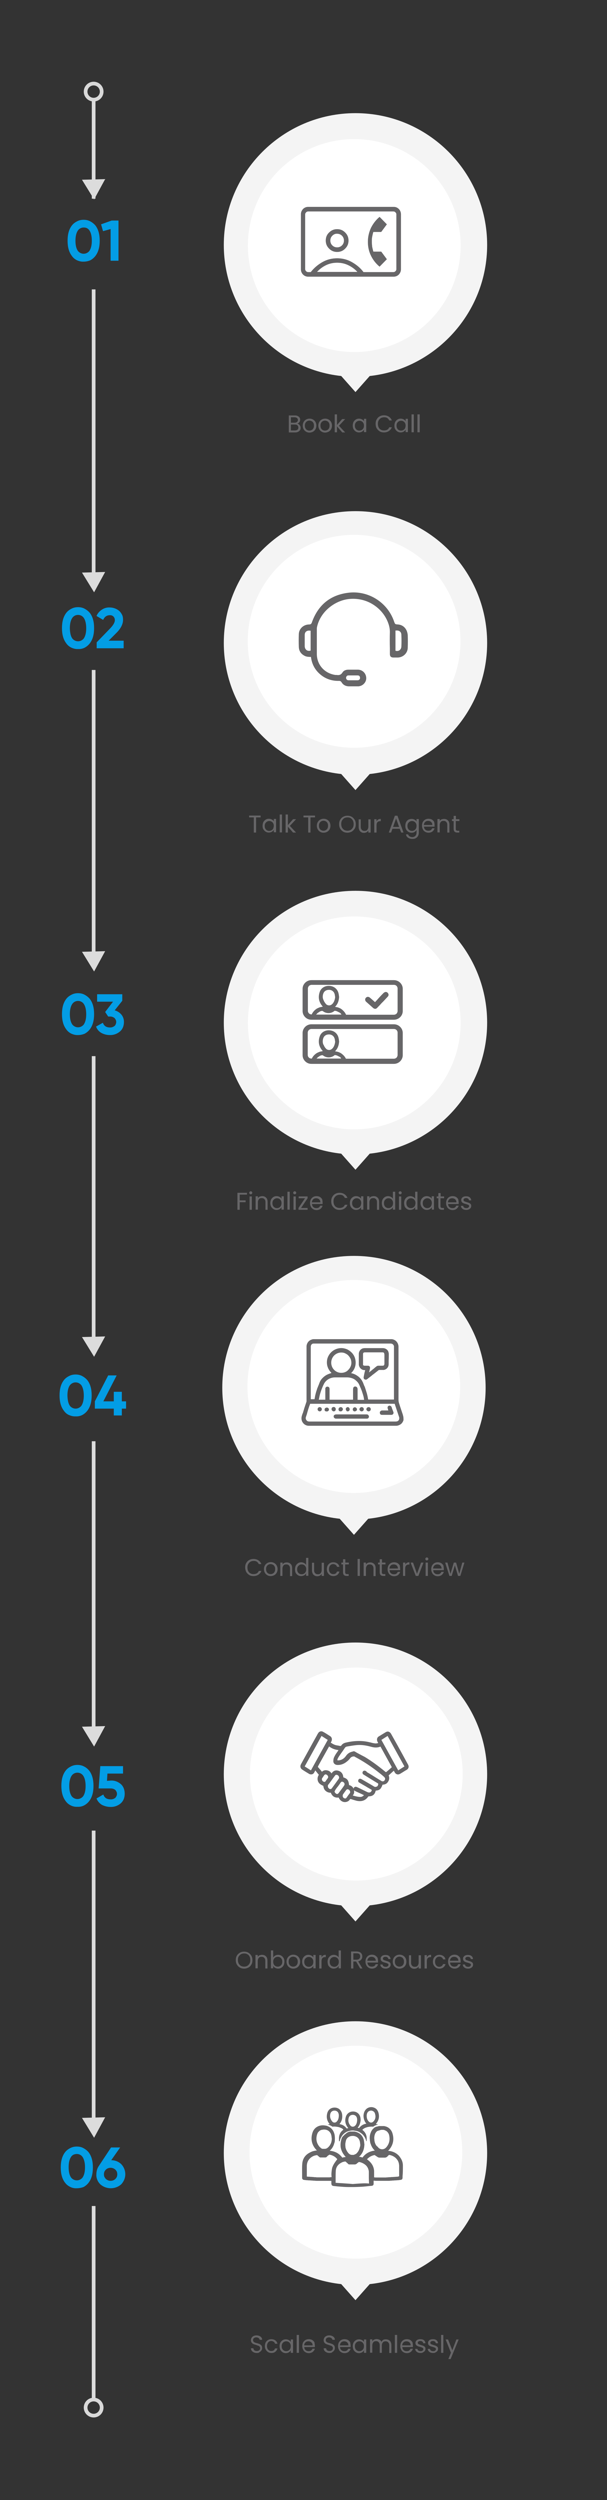 <?xml version="1.0" encoding="utf-8"?>
<!-- Generator: Adobe Illustrator 26.0.0, SVG Export Plug-In . SVG Version: 6.00 Build 0)  -->
<svg version="1.1" id="Layer_1" xmlns="http://www.w3.org/2000/svg" xmlns:xlink="http://www.w3.org/1999/xlink" x="0px" y="0px"
	 viewBox="0 0 400.6 1648.3" style="enable-background:new 0 0 400.6 1648.3;" xml:space="preserve">
<rect x="0" y="0" width="400.6" height="1648.3" fill="#333333" stroke="none"/>
<style type="text/css">
	.st0{fill:#039DE5;}
	.st1{fill:#676668;}
	.st2{fill:#F4F4F4;}
	.st3{fill:#FFFFFF;}
	.st4{fill:#676668;stroke:#676668;stroke-width:3.590160e-02;}
	.st5{fill:none;stroke:#DCDCDC;stroke-width:2.433;}
	.st6{fill:#DCDCDC;}
	.st7{fill:none;stroke:#D9D9D9;stroke-width:2.433;}
</style>
<path class="st0" d="M55.2,172.5c-1.5,0.1-3-0.3-4.4-0.9c-1.4-0.7-2.5-1.6-3.4-2.9c-1.9-2.5-2.8-5.8-2.8-10c0-4.2,0.9-7.5,2.8-10
	c0.9-1.2,2.1-2.1,3.5-2.8c1.3-0.7,2.8-1,4.3-1c1.5,0,3,0.3,4.3,1c1.3,0.7,2.5,1.6,3.5,2.8c1.9,2.5,2.8,5.8,2.8,10
	c0,4.2-0.9,7.5-2.8,10c-0.9,1.2-2.1,2.2-3.4,2.9C58.2,172.2,56.7,172.5,55.2,172.5z M51.2,165.1c0.4,0.7,1,1.2,1.7,1.6
	c0.7,0.4,1.5,0.6,2.3,0.6c0.8,0,1.6-0.2,2.3-0.6c0.7-0.4,1.3-0.9,1.7-1.6c0.9-1.5,1.4-3.6,1.4-6.4c0-2.8-0.5-5-1.4-6.5
	c-0.4-0.7-1-1.3-1.7-1.7S56,150,55.2,150c-0.8,0-1.6,0.2-2.3,0.6c-0.7,0.4-1.3,1-1.7,1.7c-0.9,1.5-1.4,3.6-1.4,6.5
	C49.8,161.5,50.3,163.7,51.2,165.1z"/>
<path class="st0" d="M73.7,145.4h4.5v26.5H73V151l-5,1.4l-1.3-4.5L73.7,145.4z"/>
<path class="st0" d="M51.5,427.9c-1.5,0.1-3-0.3-4.4-0.9c-1.4-0.7-2.5-1.6-3.4-2.9c-1.9-2.5-2.8-5.8-2.8-10c0-4.2,0.9-7.5,2.8-10
	c0.9-1.2,2.1-2.1,3.5-2.8c1.3-0.7,2.8-1,4.3-1c1.5,0,3,0.3,4.3,1c1.3,0.7,2.5,1.6,3.5,2.8c1.9,2.5,2.8,5.8,2.8,10
	c0,4.2-0.9,7.5-2.8,10c-0.9,1.2-2.1,2.2-3.4,2.9C54.5,427.7,53,428,51.5,427.9z M47.5,420.6c0.4,0.7,1,1.2,1.7,1.6
	c0.7,0.4,1.5,0.6,2.3,0.6c0.8,0,1.6-0.2,2.3-0.6c0.7-0.4,1.3-0.9,1.7-1.6c0.9-1.5,1.4-3.6,1.4-6.4c0-2.8-0.5-5-1.4-6.5
	c-0.4-0.7-1-1.3-1.7-1.7c-0.7-0.4-1.5-0.6-2.3-0.6c-0.8,0-1.6,0.2-2.3,0.6c-0.7,0.4-1.3,1-1.7,1.7c-0.9,1.5-1.4,3.6-1.4,6.5
	C46.2,417,46.6,419.2,47.5,420.6L47.5,420.6z"/>
<path class="st0" d="M63.8,427.4v-3.9l9-9.3c2-2.1,3-3.9,3-5.3c0-0.5-0.1-0.9-0.2-1.3c-0.2-0.4-0.4-0.8-0.7-1.1
	c-0.3-0.3-0.7-0.6-1.1-0.7c-0.4-0.2-0.9-0.2-1.3-0.2c-2,0-3.5,1-4.4,3.1l-4.4-2.6c0.7-1.7,2-3.2,3.6-4.2c1.5-1,3.3-1.5,5.1-1.4
	c2.3,0,4.5,0.8,6.2,2.2c0.9,0.8,1.5,1.7,2,2.7s0.6,2.2,0.6,3.3c0,2.7-1.4,5.6-4.3,8.5l-5.2,5.2h9.9v5L63.8,427.4z"/>
<path class="st0" d="M51.5,682.4c-1.5,0.1-3-0.3-4.4-0.9c-1.4-0.7-2.5-1.6-3.4-2.9c-1.9-2.5-2.8-5.8-2.8-10c0-4.2,0.9-7.5,2.8-10
	c0.9-1.2,2.1-2.1,3.5-2.8c1.3-0.7,2.8-1,4.3-1c1.5,0,3,0.3,4.3,1c1.3,0.7,2.5,1.6,3.5,2.8c1.9,2.5,2.8,5.8,2.8,10
	c0,4.2-0.9,7.5-2.8,10c-0.9,1.2-2.1,2.2-3.4,2.9C54.5,682.1,53,682.4,51.5,682.4z M47.5,675.1c0.4,0.7,1,1.2,1.7,1.6
	c0.7,0.4,1.5,0.6,2.3,0.6s1.6-0.2,2.3-0.6s1.3-0.9,1.7-1.6c0.9-1.5,1.4-3.6,1.4-6.4s-0.5-5-1.4-6.5c-0.4-0.7-1-1.3-1.7-1.7
	s-1.5-0.6-2.3-0.6c-0.8,0-1.6,0.2-2.3,0.6c-0.7,0.4-1.3,1-1.7,1.7c-0.9,1.5-1.4,3.6-1.4,6.5C46.1,671.5,46.6,673.6,47.5,675.1z"/>
<path class="st0" d="M75.7,666.1c1.7,0.5,3.2,1.4,4.4,2.8c1.1,1.3,1.7,3,1.7,4.8c0,2.7-0.9,4.9-2.7,6.4c-1.9,1.6-4.3,2.4-6.7,2.3
	c-1.9,0-3.9-0.5-5.5-1.4c-1.6-0.9-2.9-2.4-3.5-4.2l4.5-2.5c0.7,2,2.2,3.1,4.6,3.1c1.1,0.1,2.2-0.3,3.1-1c0.4-0.3,0.6-0.7,0.8-1.2
	c0.2-0.5,0.3-0.9,0.3-1.4c0-0.5-0.1-1-0.3-1.4c-0.2-0.4-0.5-0.9-0.8-1.2c-0.9-0.7-2-1.1-3.1-1h-1.1l-2-3l5.2-6.8H64.1v-4.9h16.6v4.3
	L75.7,666.1z"/>
<path class="st0" d="M49.9,933.8c-1.5,0.1-3-0.3-4.4-0.9s-2.5-1.6-3.4-2.9c-1.9-2.5-2.8-5.8-2.8-10c0-4.2,0.9-7.5,2.8-10
	c0.9-1.2,2.1-2.1,3.5-2.8c1.3-0.7,2.8-1,4.3-1c1.5,0,3,0.3,4.3,1c1.3,0.7,2.5,1.6,3.5,2.8c1.9,2.5,2.8,5.8,2.8,10
	c0,4.2-0.9,7.5-2.8,10c-0.9,1.2-2.1,2.2-3.4,2.9C52.9,933.6,51.4,933.9,49.9,933.8z M45.9,926.5c0.4,0.7,1,1.2,1.7,1.6
	c0.7,0.4,1.5,0.6,2.3,0.6c0.8,0,1.6-0.2,2.3-0.6c0.7-0.4,1.3-0.9,1.7-1.6c0.9-1.5,1.4-3.6,1.4-6.4c0-2.8-0.5-5-1.4-6.5
	c-0.4-0.7-1-1.2-1.7-1.6s-1.5-0.6-2.3-0.6c-0.8,0-1.6,0.2-2.3,0.6s-1.3,1-1.7,1.6c-0.9,1.5-1.4,3.6-1.4,6.5
	C44.6,922.9,45,925,45.9,926.5z"/>
<path class="st0" d="M83.2,923.9v4.8h-2.8v4.5h-5.3v-4.5H62.6v-4.8l8.8-17.1H77l-8.8,17.1h6.9v-6.3h5.3v6.3H83.2z"/>
<path class="st0" d="M51.1,1191.2c-1.5,0.1-3-0.2-4.4-0.9c-1.4-0.7-2.5-1.6-3.4-2.9c-1.9-2.5-2.8-5.8-2.8-10c0-4.2,0.9-7.5,2.8-10
	c0.9-1.2,2.1-2.1,3.5-2.8c1.3-0.7,2.8-1,4.3-1c1.5,0,3,0.3,4.3,1c1.3,0.6,2.5,1.6,3.5,2.8c1.9,2.5,2.8,5.8,2.8,10
	c0,4.2-0.9,7.5-2.8,10c-0.9,1.2-2.1,2.2-3.4,2.9C54.1,1191,52.6,1191.3,51.1,1191.2z M47.1,1183.9c0.4,0.7,1,1.2,1.7,1.6
	c0.7,0.4,1.5,0.6,2.3,0.6c0.8,0,1.6-0.2,2.3-0.6c0.7-0.4,1.3-0.9,1.7-1.6c0.9-1.5,1.4-3.6,1.4-6.4c0-2.8-0.5-5-1.4-6.5
	c-0.4-0.7-1-1.3-1.7-1.7c-0.7-0.4-1.5-0.6-2.3-0.6c-0.8,0-1.6,0.2-2.3,0.6c-0.7,0.4-1.3,1-1.7,1.7c-0.9,1.5-1.4,3.7-1.4,6.5
	C45.7,1180.3,46.2,1182.4,47.1,1183.9z"/>
<path class="st0" d="M73.3,1173.9c2.4-0.1,4.6,0.8,6.4,2.3c1.7,1.5,2.6,3.7,2.6,6.4s-0.9,4.8-2.7,6.4c-1.9,1.6-4.3,2.4-6.7,2.3
	c-2,0-3.9-0.5-5.7-1.4c-1.6-1-2.9-2.5-3.5-4.2l4.5-2.6c0.7,2.1,2.2,3.2,4.8,3.2c1.1,0.1,2.2-0.3,3.1-1c0.3-0.3,0.6-0.8,0.8-1.2
	c0.2-0.5,0.3-0.9,0.3-1.4s-0.1-1-0.3-1.4c-0.2-0.4-0.5-0.9-0.8-1.2c-0.8-0.7-1.9-1-3-1h-8l1.1-14.7h15v4.9H70.9l-0.3,4.8
	L73.3,1173.9z"/>
<path class="st0" d="M50.7,1442.7c-1.5,0.1-3-0.2-4.4-0.9c-1.4-0.7-2.5-1.6-3.4-2.8c-1.9-2.5-2.8-5.8-2.8-10s0.9-7.5,2.8-10
	c0.9-1.2,2.1-2.1,3.5-2.8c1.3-0.7,2.8-1,4.3-1c1.5,0,3,0.3,4.3,1c1.3,0.7,2.5,1.6,3.5,2.8c1.9,2.5,2.8,5.8,2.8,10
	c0,4.2-0.9,7.5-2.8,10c-0.9,1.2-2.1,2.2-3.4,2.9C53.7,1442.4,52.2,1442.7,50.7,1442.7z M46.7,1435.3c0.4,0.7,1,1.2,1.7,1.6
	c0.7,0.4,1.5,0.6,2.3,0.6c0.8,0,1.6-0.2,2.3-0.6c0.7-0.4,1.3-0.9,1.7-1.6c0.9-1.5,1.4-3.6,1.4-6.4s-0.5-4.9-1.4-6.5
	c-0.4-0.7-1-1.3-1.7-1.7c-0.7-0.4-1.5-0.6-2.3-0.6c-0.8,0-1.6,0.2-2.3,0.5c-0.7,0.4-1.3,1-1.7,1.7c-0.9,1.5-1.4,3.6-1.4,6.5
	C45.3,1431.7,45.8,1433.9,46.7,1435.3L46.7,1435.3z"/>
<path class="st0" d="M73.4,1424.2c2.5,0,4.9,0.9,6.7,2.7c1.7,1.8,2.6,4.2,2.6,6.6s-1,4.8-2.7,6.6c-1.9,1.7-4.4,2.6-6.9,2.6
	c-2.5,0-5-0.9-6.9-2.6c-0.9-0.9-1.6-1.9-2-3c-0.5-1.2-0.7-2.4-0.6-3.6c0-1.9,0.5-3.8,1.5-5.3l8.2-12.4h6L73.4,1424.2z M69.9,1436.6
	c0.9,0.8,2,1.2,3.1,1.2s2.3-0.4,3.1-1.2c0.4-0.4,0.8-0.9,1-1.4c0.2-0.5,0.3-1.1,0.3-1.7c0-0.6-0.1-1.2-0.3-1.7c-0.2-0.5-0.6-1-1-1.4
	c-0.9-0.8-2-1.2-3.1-1.2s-2.3,0.4-3.1,1.2c-0.4,0.4-0.8,0.9-1,1.4c-0.2,0.5-0.3,1.1-0.3,1.7c0,0.6,0.1,1.2,0.3,1.7
	C69.2,1435.7,69.5,1436.2,69.9,1436.6z"/>
<path class="st1" d="M196.2,279.3c0.4,0.1,0.8,0.2,1.1,0.5c0.3,0.3,0.6,0.6,0.8,1c0.2,0.4,0.3,0.8,0.3,1.3c0,0.6-0.1,1.1-0.4,1.5
	c-0.3,0.4-0.7,0.8-1.3,1.1c-0.5,0.3-1.2,0.4-1.9,0.4h-4.2v-11.2h4c0.8,0,1.4,0.1,1.9,0.4c0.5,0.2,0.9,0.6,1.2,1
	c0.3,0.4,0.4,0.9,0.4,1.4c0,0.7-0.2,1.2-0.5,1.6C197.2,278.8,196.8,279.1,196.2,279.3z M192,278.7h2.4c0.7,0,1.2-0.2,1.6-0.5
	s0.6-0.8,0.6-1.3c0-0.6-0.2-1-0.6-1.3c-0.4-0.3-0.9-0.5-1.6-0.5H192V278.7z M194.6,283.8c0.7,0,1.3-0.2,1.7-0.5
	c0.4-0.3,0.6-0.8,0.6-1.4c0-0.6-0.2-1.1-0.6-1.5c-0.4-0.4-1-0.5-1.7-0.5H192v3.9H194.6z M204.2,285.2c-0.8,0-1.6-0.2-2.2-0.6
	c-0.7-0.4-1.2-0.9-1.6-1.6c-0.4-0.7-0.6-1.5-0.6-2.4c0-0.9,0.2-1.7,0.6-2.4c0.4-0.7,0.9-1.2,1.6-1.6c0.7-0.4,1.4-0.6,2.3-0.6
	s1.6,0.2,2.3,0.6c0.7,0.4,1.2,0.9,1.6,1.6c0.4,0.7,0.6,1.5,0.6,2.4c0,0.9-0.2,1.7-0.6,2.4c-0.4,0.7-0.9,1.2-1.6,1.6
	C205.8,285,205.1,285.2,204.2,285.2z M204.2,283.9c0.5,0,1-0.1,1.5-0.4c0.5-0.2,0.8-0.6,1.1-1.1c0.3-0.5,0.4-1.1,0.4-1.8
	c0-0.7-0.1-1.3-0.4-1.8c-0.3-0.5-0.6-0.9-1.1-1.1c-0.4-0.2-0.9-0.4-1.5-0.4c-0.5,0-1,0.1-1.5,0.4c-0.4,0.2-0.8,0.6-1.1,1.1
	c-0.3,0.5-0.4,1.1-0.4,1.8c0,0.7,0.1,1.3,0.4,1.8c0.3,0.5,0.6,0.9,1.1,1.1C203.2,283.8,203.7,283.9,204.2,283.9z M214.5,285.2
	c-0.8,0-1.6-0.2-2.2-0.6c-0.7-0.4-1.2-0.9-1.6-1.6c-0.4-0.7-0.6-1.5-0.6-2.4c0-0.9,0.2-1.7,0.6-2.4c0.4-0.7,0.9-1.2,1.6-1.6
	c0.7-0.4,1.4-0.6,2.3-0.6s1.6,0.2,2.3,0.6c0.7,0.4,1.2,0.9,1.6,1.6c0.4,0.7,0.6,1.5,0.6,2.4c0,0.9-0.2,1.7-0.6,2.4
	c-0.4,0.7-0.9,1.2-1.6,1.6C216,285,215.3,285.2,214.5,285.2z M214.5,283.9c0.5,0,1-0.1,1.5-0.4c0.5-0.2,0.8-0.6,1.1-1.1
	c0.3-0.5,0.4-1.1,0.4-1.8c0-0.7-0.1-1.3-0.4-1.8c-0.3-0.5-0.6-0.9-1.1-1.1c-0.4-0.2-0.9-0.4-1.5-0.4c-0.5,0-1,0.1-1.5,0.4
	c-0.4,0.2-0.8,0.6-1.1,1.1c-0.3,0.5-0.4,1.1-0.4,1.8c0,0.7,0.1,1.3,0.4,1.8c0.3,0.5,0.6,0.9,1.1,1.1
	C213.5,283.8,213.9,283.9,214.5,283.9z M225.8,285l-3.4-3.9v3.9h-1.5v-11.8h1.5v7l3.4-3.9h2l-4.1,4.4l4.1,4.4H225.8z M232.8,280.6
	c0-0.9,0.2-1.7,0.5-2.4c0.4-0.7,0.9-1.2,1.5-1.6c0.6-0.4,1.3-0.6,2.1-0.6c0.8,0,1.4,0.2,2,0.5c0.6,0.3,1,0.7,1.3,1.2v-1.6h1.5v8.8
	h-1.5v-1.6c-0.3,0.5-0.7,0.9-1.3,1.3c-0.6,0.3-1.2,0.5-2,0.5c-0.8,0-1.5-0.2-2.1-0.6c-0.6-0.4-1.1-0.9-1.5-1.6
	C233,282.3,232.8,281.5,232.8,280.6z M240.2,280.6c0-0.7-0.1-1.2-0.4-1.7c-0.3-0.5-0.6-0.9-1.1-1.1c-0.4-0.3-0.9-0.4-1.5-0.4
	c-0.5,0-1,0.1-1.5,0.4s-0.8,0.6-1.1,1.1c-0.3,0.5-0.4,1.1-0.4,1.7c0,0.7,0.1,1.3,0.4,1.8c0.3,0.5,0.6,0.9,1.1,1.1
	c0.4,0.3,0.9,0.4,1.5,0.4c0.5,0,1-0.1,1.5-0.4c0.5-0.3,0.8-0.6,1.1-1.1C240.1,281.9,240.2,281.3,240.2,280.6z M247.9,279.4
	c0-1.1,0.2-2.1,0.7-2.9c0.5-0.9,1.2-1.6,2-2c0.9-0.5,1.8-0.7,2.8-0.7c1.2,0,2.3,0.3,3.2,0.9c0.9,0.6,1.6,1.4,2,2.5h-1.7
	c-0.3-0.7-0.8-1.2-1.3-1.6c-0.6-0.4-1.3-0.5-2.1-0.5c-0.8,0-1.5,0.2-2.1,0.5c-0.6,0.4-1.1,0.9-1.5,1.6c-0.4,0.7-0.5,1.4-0.5,2.3
	c0,0.9,0.2,1.7,0.5,2.3c0.4,0.7,0.8,1.2,1.5,1.5c0.6,0.4,1.3,0.5,2.1,0.5c0.8,0,1.5-0.2,2.1-0.5c0.6-0.4,1-0.9,1.3-1.6h1.7
	c-0.4,1.1-1.1,1.9-2,2.5c-0.9,0.6-2,0.9-3.2,0.9c-1,0-2-0.2-2.8-0.7c-0.8-0.5-1.5-1.2-2-2C248.1,281.5,247.9,280.5,247.9,279.4z
	 M260.3,280.6c0-0.9,0.2-1.7,0.5-2.4c0.4-0.7,0.9-1.2,1.5-1.6c0.6-0.4,1.3-0.6,2.1-0.6c0.8,0,1.4,0.2,2,0.5c0.6,0.3,1,0.7,1.3,1.2
	v-1.6h1.5v8.8h-1.5v-1.6c-0.3,0.5-0.7,0.9-1.3,1.3c-0.6,0.3-1.2,0.5-2,0.5c-0.8,0-1.5-0.2-2.1-0.6c-0.6-0.4-1.1-0.9-1.5-1.6
	C260.4,282.3,260.3,281.5,260.3,280.6z M267.7,280.6c0-0.7-0.1-1.2-0.4-1.7c-0.3-0.5-0.6-0.9-1.1-1.1c-0.4-0.3-0.9-0.4-1.5-0.4
	s-1,0.1-1.5,0.4s-0.8,0.6-1.1,1.1c-0.3,0.5-0.4,1.1-0.4,1.7c0,0.7,0.1,1.3,0.4,1.8c0.3,0.5,0.6,0.9,1.1,1.1c0.4,0.3,0.9,0.4,1.5,0.4
	s1-0.1,1.5-0.4c0.5-0.3,0.8-0.6,1.1-1.1C267.5,281.9,267.7,281.3,267.7,280.6z M273.1,273.2V285h-1.5v-11.8H273.1z M277,273.2V285
	h-1.5v-11.8H277z"/>
<path class="st2" d="M321.5,161.5c0-47.9-39-86.9-86.9-86.9s-86.9,39-86.9,86.9c0,44.7,34,81.7,77.5,86.4l9.4,10.6l9.4-10.6
	C287.5,243.1,321.5,206.2,321.5,161.5z"/>
<g>
	<circle class="st3" cx="233.8" cy="161.9" r="70.2"/>
</g>
<path class="st4" d="M239.9,179.4L239.9,179.4L239.9,179.4l19.8,0c0.5,0,0.9-0.2,1.3-0.6c0.4-0.4,0.6-0.8,0.6-1.3v-36.2
	c0-0.5-0.2-0.9-0.6-1.3c-0.4-0.4-0.8-0.6-1.3-0.6h-56.4c-0.5,0-0.9,0.2-1.3,0.6c-0.4,0.4-0.6,0.8-0.6,1.3v36.2
	c0,0.5,0.2,0.9,0.6,1.3c0.4,0.4,0.8,0.6,1.3,0.6h1.8h0l0,0c2.1-2.7,4.7-4.9,7.7-6.6c3-1.7,6.2-2.5,9.7-2.5c3.5,0,6.7,0.8,9.7,2.5
	C235.2,174.5,237.8,176.6,239.9,179.4z M246.4,165.9L246.4,165.9L246.4,165.9l5.2,0l3.7,5l-4.8,4.9c-2.4-2-4.3-4.4-5.7-7.3
	c-1.4-2.9-2-5.9-2-9.1c0-3.2,0.7-6.2,2-9.1c1.4-2.8,3.3-5.3,5.7-7.3l4.8,4.9l-3.7,5h-5.2h0l0,0c-0.4,1.2-0.6,2.3-0.8,3.3
	c-0.2,1-0.2,2-0.2,3.2c0,1.1,0.1,2.2,0.2,3.2C245.8,163.7,246.1,164.8,246.4,165.9z M209.2,179.3L209.2,179.3L209.2,179.3l26.7,0h0
	l0,0c-1.7-1.9-3.8-3.4-6.1-4.5c-2.3-1.1-4.7-1.6-7.3-1.6c-2.6,0-5,0.5-7.3,1.6C212.9,175.9,210.9,177.4,209.2,179.3z M219.3,155.4
	L219.3,155.4L219.3,155.4c-0.9,0.9-1.3,2-1.3,3.2c0,1.2,0.4,2.3,1.3,3.2l0,0l0,0c0.9,0.9,2,1.3,3.2,1.3c1.2,0,2.3-0.4,3.2-1.3l0,0
	l0,0c0.9-0.9,1.3-2,1.3-3.2c0-1.2-0.4-2.3-1.3-3.2l0,0l0,0c-0.9-0.9-2-1.3-3.2-1.3C221.3,154,220.2,154.5,219.3,155.4z M203.4,182.4
	c-1.4,0-2.5-0.5-3.4-1.4c-0.9-0.9-1.4-2.1-1.4-3.5v-36.2c0-1.4,0.5-2.5,1.4-3.5c0.9-0.9,2.1-1.4,3.4-1.4h56.4c1.4,0,2.5,0.5,3.4,1.4
	c0.9,0.9,1.4,2.1,1.4,3.5v36.2c0,1.4-0.5,2.5-1.4,3.5c-0.9,0.9-2.1,1.4-3.4,1.4H203.4z M227.8,163.9c-1.5,1.5-3.2,2.2-5.3,2.2
	c-2.1,0-3.8-0.7-5.3-2.2c-1.5-1.5-2.2-3.2-2.2-5.3s0.7-3.9,2.2-5.3c1.5-1.5,3.2-2.2,5.3-2.2c2.1,0,3.8,0.7,5.3,2.2
	c1.5,1.5,2.2,3.2,2.2,5.3S229.3,162.4,227.8,163.9z"/>
<path class="st1" d="M172,537.7v1.2h-3v10h-1.5v-10h-3.1v-1.2H172z M173.3,544.4c0-0.9,0.2-1.7,0.5-2.4c0.4-0.7,0.9-1.2,1.5-1.6
	c0.6-0.4,1.3-0.6,2.1-0.6c0.8,0,1.4,0.2,2,0.5c0.6,0.3,1,0.7,1.3,1.2v-1.6h1.5v8.8h-1.5v-1.6c-0.3,0.5-0.7,0.9-1.3,1.3
	c-0.6,0.3-1.2,0.5-2,0.5c-0.8,0-1.5-0.2-2.1-0.6c-0.6-0.4-1.1-0.9-1.5-1.6C173.4,546.1,173.3,545.3,173.3,544.4z M180.7,544.5
	c0-0.7-0.1-1.2-0.4-1.7c-0.3-0.5-0.6-0.9-1.1-1.1c-0.4-0.3-0.9-0.4-1.5-0.4c-0.5,0-1,0.1-1.5,0.4c-0.4,0.3-0.8,0.6-1.1,1.1
	c-0.3,0.5-0.4,1.1-0.4,1.7c0,0.7,0.1,1.3,0.4,1.8c0.3,0.5,0.6,0.9,1.1,1.1c0.4,0.3,0.9,0.4,1.5,0.4c0.5,0,1-0.1,1.5-0.4
	c0.5-0.3,0.8-0.6,1.1-1.1C180.5,545.7,180.7,545.1,180.7,544.5z M186.1,537v11.8h-1.5V537H186.1z M193.4,548.9L190,545v3.9h-1.5V537
	h1.5v7l3.4-3.9h2l-4.1,4.4l4.1,4.4H193.4z M207.9,537.7v1.2h-3v10h-1.5v-10h-3.1v-1.2H207.9z M213.5,549c-0.8,0-1.6-0.2-2.2-0.6
	c-0.7-0.4-1.2-0.9-1.6-1.6c-0.4-0.7-0.6-1.5-0.6-2.4c0-0.9,0.2-1.7,0.6-2.4c0.4-0.7,0.9-1.2,1.6-1.6c0.7-0.4,1.4-0.6,2.3-0.6
	s1.6,0.2,2.3,0.6c0.7,0.4,1.2,0.9,1.6,1.6c0.4,0.7,0.6,1.5,0.6,2.4s-0.2,1.7-0.6,2.4c-0.4,0.7-0.9,1.2-1.6,1.6S214.4,549,213.5,549z
	 M213.5,547.7c0.5,0,1-0.1,1.5-0.4s0.8-0.6,1.1-1.1c0.3-0.5,0.4-1.1,0.4-1.8s-0.1-1.3-0.4-1.8c-0.3-0.5-0.6-0.9-1.1-1.1
	c-0.4-0.2-0.9-0.4-1.5-0.4c-0.5,0-1,0.1-1.5,0.4c-0.4,0.2-0.8,0.6-1.1,1.1s-0.4,1.1-0.4,1.8c0,0.7,0.1,1.3,0.4,1.8
	c0.3,0.5,0.6,0.9,1.1,1.1C212.5,547.6,213,547.7,213.5,547.7z M229.3,549c-1,0-2-0.2-2.8-0.7c-0.9-0.5-1.5-1.2-2-2
	c-0.5-0.9-0.7-1.9-0.7-2.9c0-1.1,0.2-2.1,0.7-2.9c0.5-0.9,1.2-1.6,2-2c0.9-0.5,1.8-0.7,2.8-0.7c1,0,2,0.2,2.8,0.7
	c0.9,0.5,1.5,1.2,2,2s0.7,1.8,0.7,2.9s-0.2,2.1-0.7,2.9s-1.2,1.5-2,2C231.3,548.7,230.3,549,229.3,549z M229.3,547.7
	c0.8,0,1.5-0.2,2.1-0.5c0.6-0.4,1.1-0.9,1.5-1.6c0.4-0.7,0.5-1.5,0.5-2.3c0-0.9-0.2-1.7-0.5-2.3c-0.4-0.7-0.8-1.2-1.5-1.6
	c-0.6-0.4-1.3-0.5-2.1-0.5s-1.5,0.2-2.1,0.5c-0.6,0.4-1.1,0.9-1.5,1.6c-0.4,0.7-0.5,1.4-0.5,2.3c0,0.9,0.2,1.7,0.5,2.3
	c0.4,0.7,0.9,1.2,1.5,1.6C227.8,547.5,228.5,547.7,229.3,547.7z M244.6,540.1v8.8h-1.5v-1.3c-0.3,0.4-0.7,0.8-1.2,1.1
	c-0.5,0.2-1,0.4-1.6,0.4c-0.7,0-1.3-0.1-1.8-0.4c-0.5-0.3-1-0.7-1.3-1.3c-0.3-0.6-0.5-1.3-0.5-2.1v-5.1h1.4v4.9c0,0.9,0.2,1.5,0.7,2
	c0.4,0.5,1,0.7,1.8,0.7c0.8,0,1.4-0.2,1.8-0.7s0.7-1.2,0.7-2.1v-4.8H244.6z M248.5,541.5c0.3-0.5,0.6-0.9,1.1-1.2
	c0.5-0.3,1.1-0.4,1.7-0.4v1.5h-0.4c-1.6,0-2.4,0.9-2.4,2.7v4.8H247v-8.8h1.5V541.5z M263.8,546.4H259l-0.9,2.5h-1.5l4-11.1h1.7
	l4,11.1h-1.5L263.8,546.4z M263.4,545.2l-2-5.6l-2,5.6H263.4z M271.6,539.9c0.8,0,1.4,0.2,2,0.5c0.6,0.3,1,0.7,1.3,1.2v-1.6h1.5v9
	c0,0.8-0.2,1.5-0.5,2.1c-0.3,0.6-0.8,1.1-1.5,1.5c-0.6,0.4-1.4,0.5-2.2,0.5c-1.2,0-2.1-0.3-2.9-0.8s-1.2-1.3-1.4-2.2h1.4
	c0.2,0.5,0.5,1,1,1.3c0.5,0.3,1.1,0.5,1.8,0.5c0.8,0,1.5-0.3,2-0.8c0.5-0.5,0.8-1.2,0.8-2.1v-1.8c-0.3,0.5-0.7,0.9-1.3,1.3
	s-1.2,0.5-2,0.5c-0.8,0-1.5-0.2-2.1-0.6c-0.6-0.4-1.1-0.9-1.5-1.6s-0.5-1.5-0.5-2.4c0-0.9,0.2-1.7,0.5-2.4c0.4-0.7,0.9-1.2,1.5-1.6
	C270.2,540.1,270.9,539.9,271.6,539.9z M274.9,544.5c0-0.7-0.1-1.2-0.4-1.7c-0.3-0.5-0.6-0.9-1.1-1.1c-0.4-0.3-0.9-0.4-1.5-0.4
	c-0.5,0-1,0.1-1.5,0.4c-0.4,0.3-0.8,0.6-1.1,1.1c-0.3,0.5-0.4,1.1-0.4,1.7c0,0.7,0.1,1.3,0.4,1.8c0.3,0.5,0.6,0.9,1.1,1.1
	c0.4,0.3,0.9,0.4,1.5,0.4c0.5,0,1-0.1,1.5-0.4c0.5-0.3,0.8-0.6,1.1-1.1C274.8,545.7,274.9,545.1,274.9,544.5z M286.8,544.1
	c0,0.3,0,0.6,0,0.9h-7c0.1,0.9,0.3,1.5,0.9,2c0.5,0.5,1.2,0.7,2,0.7c0.6,0,1.2-0.1,1.6-0.4c0.4-0.3,0.7-0.7,0.9-1.2h1.6
	c-0.2,0.8-0.7,1.5-1.4,2.1c-0.7,0.5-1.6,0.8-2.6,0.8c-0.8,0-1.6-0.2-2.2-0.6c-0.7-0.4-1.2-0.9-1.5-1.6c-0.4-0.7-0.6-1.5-0.6-2.4
	s0.2-1.7,0.5-2.4c0.4-0.7,0.9-1.2,1.5-1.6c0.7-0.4,1.4-0.6,2.3-0.6c0.8,0,1.6,0.2,2.2,0.5c0.6,0.4,1.1,0.9,1.5,1.5
	C286.7,542.6,286.8,543.3,286.8,544.1z M285.3,543.8c0-0.6-0.1-1-0.4-1.4c-0.2-0.4-0.6-0.7-1-0.9c-0.4-0.2-0.9-0.3-1.4-0.3
	c-0.7,0-1.4,0.2-1.9,0.7c-0.5,0.5-0.8,1.1-0.9,2H285.3z M293,539.9c1.1,0,1.9,0.3,2.6,1c0.7,0.6,1,1.6,1,2.8v5.2h-1.4v-5
	c0-0.9-0.2-1.5-0.7-2c-0.4-0.5-1-0.7-1.8-0.7c-0.8,0-1.4,0.2-1.8,0.7c-0.4,0.5-0.7,1.2-0.7,2.1v4.8h-1.5v-8.8h1.5v1.2
	c0.3-0.4,0.7-0.8,1.2-1C291.9,540.1,292.4,539.9,293,539.9z M300.8,541.3v5.2c0,0.4,0.1,0.7,0.3,0.9c0.2,0.2,0.5,0.3,0.9,0.3h1.1
	v1.2h-1.3c-0.8,0-1.4-0.2-1.8-0.6c-0.4-0.4-0.6-1-0.6-1.8v-5.2h-1.1v-1.2h1.1v-2.2h1.5v2.2h2.3v1.2H300.8z"/>
<path class="st2" d="M321.5,423.9c0-47.9-39-86.9-86.9-86.9s-86.9,39-86.9,86.9c0,44.7,34,81.7,77.5,86.4l9.4,10.6l9.4-10.6
	C287.5,505.6,321.5,468.6,321.5,423.9z"/>
<g>
	<circle class="st3" cx="233.7" cy="422.8" r="70.2"/>
</g>
<path class="st1" d="M262.5,411.7c-1.7-0.1-1.8-0.2-2.4-1.9c-4.3-12.7-17.1-20.7-30.3-19c-11.9,1.5-19.9,8.1-24,19.6
	c-0.3,0.9-0.8,1.3-1.7,1.3c-3.8,0-6.8,2.8-6.9,6.4c-0.1,2.7-0.1,5.5,0,8.4c0.1,2.5,1.2,4.4,3.5,5.7c1.1,0.7,2.5,0.9,4.2,0.9l0.3,0
	l0.1,0.6c0,0.2,0.1,0.4,0.1,0.6c0.8,4.5,3.1,8.2,6.8,11c3.3,2.5,7.2,3.7,11.5,3.6h0.1c0.7,0,1.1,0.2,1.6,0.9c1,1.7,2.6,2.6,4.7,2.7
	c2,0,4,0,6,0h0.2c0.3,0,0.6,0,0.9-0.1c2.7-0.5,4.7-3,4.5-5.6c-0.2-3-2.5-5.2-5.4-5.3c-1.8,0-3.9,0-6.4,0c-1.8,0-3.2,0.7-3.9,1.9
	c-0.9,1.4-2,1.9-3.8,1.6c-0.1,0-0.3,0-0.4,0c-0.1,0-0.3,0-0.4,0c-7.2-1-12.3-6.7-12.3-13.9c0-5.4,0-10.8,0-16.1v-0.3
	c0-0.4,0-0.8,0.1-1.2c0.9-4.4,3.4-8.7,7-12c3.6-3.3,8.1-5.6,12.8-6.4c5.6-0.9,11.4,0.1,16.3,2.9c4.9,2.8,8.8,7.2,10.8,12.5
	c0.8,2.1,1.2,4.1,1.2,6.1c-0.1,3.6-0.1,7.3,0,10.9c0,1.2,0,2.4,0,3.7c0,1.5,0.7,2.3,2.3,2.3c1,0,2,0,3.1,0c1.7-0.1,3.3-0.8,4.5-2
	c1.2-1.2,1.9-2.8,1.9-4.5c0.1-2.7,0.1-5.5,0-8.2C268.8,414.7,266.2,411.9,262.5,411.7z M205,428.9l-0.2,0.1
	c-0.3,0.1-0.6,0.1-0.9,0.1c-0.4,0-0.9-0.1-1.3-0.3c-0.3-0.2-0.6-0.4-0.8-0.7c-0.2-0.3-0.4-0.6-0.5-0.9c-0.1-0.4-0.2-0.8-0.2-1.2
	c0-2.6,0-5,0-7.2c0-1.1,0.3-1.9,0.9-2.4c0.6-0.5,1.5-0.8,2.7-0.6l0.3,0L205,428.9z M228.9,445.7c0.1-0.1,0.3-0.3,0.5-0.3
	c0.2-0.1,0.4-0.1,0.6-0.1c2,0,4.1,0,6.1,0c0.2,0,0.4,0,0.6,0.1c0.2,0.1,0.4,0.2,0.5,0.3c0.1,0.2,0.3,0.4,0.3,0.6
	c0.1,0.2,0.1,0.4,0.1,0.7c0,0.9-0.7,1.5-1.6,1.5c-0.4,0-0.8,0-1.2,0h-0.9c-0.6,0-1.2,0-1.8,0c-0.7,0-1.4,0-2.1,0
	c-0.9,0-1.5-0.6-1.6-1.5c0-0.2,0-0.4,0.1-0.7C228.6,446.1,228.7,445.9,228.9,445.7L228.9,445.7z M264.9,426.1c0,1-0.4,1.9-1.1,2.5
	c-0.5,0.4-1.1,0.6-1.7,0.6c-0.3,0-0.6,0-0.8-0.1l-0.3-0.1v-13.3l0.3,0c1.2-0.1,2.1,0.1,2.7,0.7c0.6,0.5,0.9,1.3,0.9,2.4
	C265,421.4,265,423.8,264.9,426.1L264.9,426.1z"/>
<path class="st1" d="M163,786.4v1.2h-4.8v3.8h3.9v1.2h-3.9v5h-1.5v-11.2H163z M165.5,787.4c-0.3,0-0.5-0.1-0.7-0.3
	c-0.2-0.2-0.3-0.4-0.3-0.7c0-0.3,0.1-0.5,0.3-0.7c0.2-0.2,0.4-0.3,0.7-0.3c0.3,0,0.5,0.1,0.7,0.3c0.2,0.2,0.3,0.4,0.3,0.7
	c0,0.3-0.1,0.5-0.3,0.7C166,787.3,165.8,787.4,165.5,787.4z M166.2,788.8v8.8h-1.5v-8.8H166.2z M173,788.6c1.1,0,1.9,0.3,2.6,1
	c0.7,0.6,1,1.6,1,2.8v5.2h-1.4v-5c0-0.9-0.2-1.5-0.7-2c-0.4-0.5-1-0.7-1.8-0.7c-0.8,0-1.4,0.2-1.8,0.7c-0.4,0.5-0.7,1.2-0.7,2.1v4.8
	h-1.5v-8.8h1.5v1.2c0.3-0.4,0.7-0.8,1.2-1C171.9,788.8,172.4,788.6,173,788.6z M178.4,793.2c0-0.9,0.2-1.7,0.5-2.4
	c0.4-0.7,0.9-1.2,1.5-1.6c0.6-0.4,1.3-0.6,2.1-0.6c0.8,0,1.4,0.2,2,0.5c0.6,0.3,1,0.7,1.3,1.2v-1.6h1.5v8.8h-1.5v-1.6
	c-0.3,0.5-0.7,0.9-1.3,1.3c-0.6,0.3-1.2,0.5-2,0.5c-0.8,0-1.5-0.2-2.1-0.6c-0.6-0.4-1.1-0.9-1.5-1.6
	C178.6,794.8,178.4,794,178.4,793.2z M185.8,793.2c0-0.7-0.1-1.2-0.4-1.7c-0.3-0.5-0.6-0.9-1.1-1.1c-0.4-0.3-0.9-0.4-1.5-0.4
	c-0.5,0-1,0.1-1.5,0.4c-0.4,0.3-0.8,0.6-1.1,1.1c-0.3,0.5-0.4,1.1-0.4,1.7c0,0.7,0.1,1.3,0.4,1.8c0.3,0.5,0.6,0.9,1.1,1.1
	c0.4,0.3,0.9,0.4,1.5,0.4c0.5,0,1-0.1,1.5-0.4c0.5-0.3,0.8-0.6,1.1-1.1C185.7,794.4,185.8,793.8,185.8,793.2z M191.2,785.7v11.8
	h-1.5v-11.8H191.2z M194.5,787.4c-0.3,0-0.5-0.1-0.7-0.3c-0.2-0.2-0.3-0.4-0.3-0.7c0-0.3,0.1-0.5,0.3-0.7c0.2-0.2,0.4-0.3,0.7-0.3
	c0.3,0,0.5,0.1,0.7,0.3c0.2,0.2,0.3,0.4,0.3,0.7c0,0.3-0.1,0.5-0.3,0.7C195,787.3,194.7,787.4,194.5,787.4z M195.2,788.8v8.8h-1.5
	v-8.8H195.2z M198.7,796.4h4.3v1.2h-6v-1.2l4.3-6.4h-4.2v-1.2h5.9v1.2L198.7,796.4z M212.9,792.9c0,0.3,0,0.6,0,0.9h-7
	c0.1,0.9,0.3,1.5,0.9,2c0.5,0.5,1.2,0.7,2,0.7c0.6,0,1.2-0.1,1.6-0.4c0.4-0.3,0.7-0.7,0.9-1.2h1.6c-0.2,0.8-0.7,1.5-1.4,2.1
	c-0.7,0.5-1.6,0.8-2.6,0.8c-0.8,0-1.6-0.2-2.2-0.6c-0.7-0.4-1.2-0.9-1.5-1.6c-0.4-0.7-0.6-1.5-0.6-2.4c0-0.9,0.2-1.7,0.5-2.4
	c0.4-0.7,0.9-1.2,1.5-1.6c0.7-0.4,1.4-0.6,2.3-0.6c0.8,0,1.6,0.2,2.2,0.5c0.6,0.4,1.1,0.9,1.5,1.5
	C212.8,791.3,212.9,792.1,212.9,792.9z M211.4,792.6c0-0.6-0.1-1-0.4-1.4c-0.2-0.4-0.6-0.7-1-0.9c-0.4-0.2-0.9-0.3-1.4-0.3
	c-0.7,0-1.4,0.2-1.9,0.7c-0.5,0.5-0.8,1.1-0.9,2H211.4z M218.6,792c0-1.1,0.2-2.1,0.7-2.9c0.5-0.9,1.2-1.6,2-2
	c0.9-0.5,1.8-0.7,2.8-0.7c1.2,0,2.3,0.3,3.2,0.9c0.9,0.6,1.6,1.4,2,2.5h-1.7c-0.3-0.7-0.8-1.2-1.3-1.6c-0.6-0.4-1.3-0.5-2.1-0.5
	c-0.8,0-1.5,0.2-2.1,0.5c-0.6,0.4-1.1,0.9-1.5,1.6c-0.4,0.7-0.5,1.4-0.5,2.3c0,0.9,0.2,1.7,0.5,2.3c0.4,0.7,0.8,1.2,1.5,1.5
	c0.6,0.4,1.3,0.5,2.1,0.5c0.8,0,1.5-0.2,2.1-0.5c0.6-0.4,1-0.9,1.3-1.6h1.7c-0.4,1.1-1.1,1.9-2,2.5c-0.9,0.6-2,0.9-3.2,0.9
	c-1,0-2-0.2-2.8-0.7c-0.8-0.5-1.5-1.2-2-2C218.8,794.1,218.6,793.1,218.6,792z M230.9,793.2c0-0.9,0.2-1.7,0.5-2.4
	c0.4-0.7,0.9-1.2,1.5-1.6c0.6-0.4,1.3-0.6,2.1-0.6c0.8,0,1.4,0.2,2,0.5c0.6,0.3,1,0.7,1.3,1.2v-1.6h1.5v8.8h-1.5v-1.6
	c-0.3,0.5-0.7,0.9-1.3,1.3c-0.6,0.3-1.2,0.5-2,0.5c-0.8,0-1.5-0.2-2.1-0.6c-0.6-0.4-1.1-0.9-1.5-1.6
	C231.1,794.8,230.9,794,230.9,793.2z M238.4,793.2c0-0.7-0.1-1.2-0.4-1.7c-0.3-0.5-0.6-0.9-1.1-1.1c-0.4-0.3-0.9-0.4-1.5-0.4
	s-1,0.1-1.5,0.4c-0.4,0.3-0.8,0.6-1.1,1.1c-0.3,0.5-0.4,1.1-0.4,1.7c0,0.7,0.1,1.3,0.4,1.8c0.3,0.5,0.6,0.9,1.1,1.1
	c0.4,0.3,0.9,0.4,1.5,0.4s1-0.1,1.5-0.4c0.5-0.3,0.8-0.6,1.1-1.1C238.2,794.4,238.4,793.8,238.4,793.2z M246.6,788.6
	c1.1,0,1.9,0.3,2.6,1c0.7,0.6,1,1.6,1,2.8v5.2h-1.4v-5c0-0.9-0.2-1.5-0.7-2c-0.4-0.5-1-0.7-1.8-0.7c-0.8,0-1.4,0.2-1.8,0.7
	c-0.4,0.5-0.7,1.2-0.7,2.1v4.8h-1.5v-8.8h1.5v1.2c0.3-0.4,0.7-0.8,1.2-1C245.4,788.8,246,788.6,246.6,788.6z M252,793.2
	c0-0.9,0.2-1.7,0.5-2.4c0.4-0.7,0.9-1.2,1.5-1.6c0.6-0.4,1.4-0.6,2.1-0.6c0.7,0,1.3,0.2,1.9,0.5c0.6,0.3,1,0.7,1.3,1.2v-4.6h1.5
	v11.8h-1.5v-1.6c-0.3,0.5-0.7,1-1.3,1.3c-0.6,0.3-1.2,0.5-2,0.5c-0.8,0-1.5-0.2-2.1-0.6c-0.6-0.4-1.1-0.9-1.5-1.6
	C252.2,794.8,252,794,252,793.2z M259.4,793.2c0-0.7-0.1-1.2-0.4-1.7c-0.3-0.5-0.6-0.9-1.1-1.1c-0.4-0.3-0.9-0.4-1.5-0.4
	s-1,0.1-1.5,0.4c-0.4,0.3-0.8,0.6-1.1,1.1c-0.3,0.5-0.4,1.1-0.4,1.7c0,0.7,0.1,1.3,0.4,1.8c0.3,0.5,0.6,0.9,1.1,1.1
	c0.4,0.3,0.9,0.4,1.5,0.4s1-0.1,1.5-0.4c0.5-0.3,0.8-0.6,1.1-1.1C259.3,794.4,259.4,793.8,259.4,793.2z M264.1,787.4
	c-0.3,0-0.5-0.1-0.7-0.3c-0.2-0.2-0.3-0.4-0.3-0.7c0-0.3,0.1-0.5,0.3-0.7c0.2-0.2,0.4-0.3,0.7-0.3c0.3,0,0.5,0.1,0.7,0.3
	c0.2,0.2,0.3,0.4,0.3,0.7c0,0.3-0.1,0.5-0.3,0.7C264.6,787.3,264.4,787.4,264.1,787.4z M264.8,788.8v8.8h-1.5v-8.8H264.8z
	 M266.7,793.2c0-0.9,0.2-1.7,0.5-2.4c0.4-0.7,0.9-1.2,1.5-1.6c0.6-0.4,1.4-0.6,2.1-0.6c0.7,0,1.3,0.2,1.9,0.5c0.6,0.3,1,0.7,1.3,1.2
	v-4.6h1.5v11.8h-1.5v-1.6c-0.3,0.5-0.7,1-1.3,1.3c-0.6,0.3-1.2,0.5-2,0.5c-0.8,0-1.5-0.2-2.1-0.6c-0.6-0.4-1.1-0.9-1.5-1.6
	C266.9,794.8,266.7,794,266.7,793.2z M274.2,793.2c0-0.7-0.1-1.2-0.4-1.7c-0.3-0.5-0.6-0.9-1.1-1.1c-0.4-0.3-0.9-0.4-1.5-0.4
	s-1,0.1-1.5,0.4c-0.4,0.3-0.8,0.6-1.1,1.1c-0.3,0.5-0.4,1.1-0.4,1.7c0,0.7,0.1,1.3,0.4,1.8c0.3,0.5,0.6,0.9,1.1,1.1
	c0.4,0.3,0.9,0.4,1.5,0.4s1-0.1,1.5-0.4c0.5-0.3,0.8-0.6,1.1-1.1C274,794.4,274.2,793.8,274.2,793.2z M277.5,793.2
	c0-0.9,0.2-1.7,0.5-2.4c0.4-0.7,0.9-1.2,1.5-1.6c0.6-0.4,1.4-0.6,2.1-0.6c0.8,0,1.4,0.2,2,0.5c0.6,0.3,1,0.7,1.3,1.2v-1.6h1.5v8.8
	H285v-1.6c-0.3,0.5-0.7,0.9-1.3,1.3c-0.6,0.3-1.2,0.5-2,0.5c-0.8,0-1.5-0.2-2.1-0.6c-0.6-0.4-1.1-0.9-1.5-1.6
	C277.7,794.8,277.5,794,277.5,793.2z M285,793.2c0-0.7-0.1-1.2-0.4-1.7c-0.3-0.5-0.6-0.9-1.1-1.1c-0.4-0.3-0.9-0.4-1.5-0.4
	c-0.5,0-1,0.1-1.5,0.4c-0.4,0.3-0.8,0.6-1.1,1.1c-0.3,0.5-0.4,1.1-0.4,1.7c0,0.7,0.1,1.3,0.4,1.8c0.3,0.5,0.6,0.9,1.1,1.1
	c0.4,0.3,0.9,0.4,1.5,0.4c0.5,0,1-0.1,1.5-0.4c0.5-0.3,0.8-0.6,1.1-1.1C284.8,794.4,285,793.8,285,793.2z M290.7,790v5.2
	c0,0.4,0.1,0.7,0.3,0.9c0.2,0.2,0.5,0.3,0.9,0.3h1.1v1.2h-1.3c-0.8,0-1.4-0.2-1.8-0.6c-0.4-0.4-0.6-1-0.6-1.8V790h-1.1v-1.2h1.1
	v-2.2h1.5v2.2h2.3v1.2H290.7z M302.7,792.9c0,0.3,0,0.6,0,0.9h-7c0.1,0.9,0.3,1.5,0.9,2c0.5,0.5,1.2,0.7,2,0.7
	c0.6,0,1.2-0.1,1.6-0.4c0.4-0.3,0.7-0.7,0.9-1.2h1.6c-0.2,0.8-0.7,1.5-1.4,2.1c-0.7,0.5-1.6,0.8-2.6,0.8c-0.8,0-1.6-0.2-2.2-0.6
	c-0.7-0.4-1.2-0.9-1.5-1.6c-0.4-0.7-0.6-1.5-0.6-2.4c0-0.9,0.2-1.7,0.5-2.4c0.4-0.7,0.9-1.2,1.5-1.6c0.7-0.4,1.4-0.6,2.3-0.6
	c0.8,0,1.6,0.2,2.2,0.5c0.6,0.4,1.1,0.9,1.5,1.5C302.5,791.3,302.7,792.1,302.7,792.9z M301.2,792.6c0-0.6-0.1-1-0.4-1.4
	c-0.2-0.4-0.6-0.7-1-0.9c-0.4-0.2-0.9-0.3-1.4-0.3c-0.7,0-1.4,0.2-1.9,0.7c-0.5,0.5-0.8,1.1-0.9,2H301.2z M307.8,797.7
	c-0.7,0-1.3-0.1-1.8-0.3c-0.5-0.2-1-0.6-1.3-1c-0.3-0.4-0.5-0.9-0.5-1.4h1.5c0,0.4,0.2,0.8,0.6,1.1c0.4,0.3,0.9,0.4,1.5,0.4
	c0.6,0,1-0.1,1.3-0.4c0.3-0.2,0.5-0.6,0.5-0.9c0-0.4-0.2-0.7-0.5-0.8c-0.3-0.2-0.9-0.4-1.6-0.6c-0.7-0.2-1.2-0.3-1.6-0.5
	c-0.4-0.2-0.8-0.4-1.1-0.8c-0.3-0.4-0.4-0.8-0.4-1.4c0-0.4,0.1-0.9,0.4-1.2c0.3-0.4,0.6-0.7,1.1-0.9c0.5-0.2,1-0.3,1.7-0.3
	c1,0,1.8,0.2,2.4,0.7c0.6,0.5,0.9,1.2,1,2h-1.5c0-0.5-0.2-0.8-0.6-1.1c-0.3-0.3-0.8-0.4-1.3-0.4c-0.5,0-0.9,0.1-1.2,0.3
	c-0.3,0.2-0.5,0.5-0.5,0.9c0,0.3,0.1,0.5,0.3,0.7c0.2,0.2,0.4,0.3,0.7,0.4c0.3,0.1,0.7,0.2,1.2,0.4c0.6,0.2,1.1,0.3,1.5,0.5
	c0.4,0.2,0.7,0.4,1,0.7c0.3,0.3,0.4,0.8,0.4,1.3c0,0.5-0.1,0.9-0.4,1.3c-0.3,0.4-0.6,0.7-1.1,0.9
	C308.9,797.6,308.4,797.7,307.8,797.7z"/>
<path class="st2" d="M321.5,674.2c0-47.9-39-86.9-86.9-86.9s-86.9,39-86.9,86.9c0,44.7,34,81.7,77.5,86.4l9.4,10.6l9.4-10.6
	C287.5,755.9,321.5,718.9,321.5,674.2z"/>
<g>
	<circle class="st3" cx="233.8" cy="674.4" r="70.2"/>
</g>
<path class="st1" d="M254.4,654c-0.5,0.1-1,0.4-1.3,0.7c-1.5,1.5-2.9,3-4.3,4.6l-1.3,1.4l-0.9-0.8c-0.8-0.7-1.6-1.4-2.4-2.1
	c-0.9-0.8-2-0.8-2.7,0c-0.2,0.2-0.3,0.4-0.4,0.6c-0.1,0.2-0.1,0.4-0.1,0.7c0,0.3,0.1,0.5,0.2,0.8c0.1,0.2,0.3,0.4,0.5,0.6
	c1.5,1.3,3,2.7,4.5,4c0.3,0.3,0.7,0.5,1.2,0.6c0.6,0.1,1.1-0.2,1.6-0.7c0.6-0.7,1.3-1.3,1.9-2l0.9-1l1.3-1.3c0.9-1,1.9-2,2.8-3
	c0.6-0.6,0.7-1.4,0.3-2.1C255.8,654.3,255.1,653.9,254.4,654z"/>
<path class="st1" d="M260,646.2h-54.5c-1.5,0-3,0.6-4.1,1.7c-1.1,1.1-1.7,2.5-1.7,4v14.7c0,1.5,0.6,2.9,1.7,4
	c1.1,1.1,2.5,1.7,4.1,1.7H260c1.5,0,3-0.6,4.1-1.7c1.1-1.1,1.7-2.5,1.7-4v-14.7c0-1.5-0.6-2.9-1.7-4
	C263,646.8,261.5,646.2,260,646.2z M225,668.4c0,0,0.1,0.1,0.1,0.1s0.1,0.1,0.1,0.2c0,0.1,0.1,0.1,0.1,0.1l0.1,0.1h-16.8l0.1-0.1
	c0,0,0.1-0.1,0.1-0.1c0,0,0.1-0.1,0.1-0.1c0,0,0.1-0.1,0.1-0.1c0,0,0.1-0.1,0.1-0.1s0.1-0.1,0.1-0.1c0,0,0.1-0.1,0.1-0.1
	c0,0,0.1-0.1,0.1-0.1l0.1-0.1c0,0,0.1-0.1,0.1-0.1l0.1-0.1c0.1,0,0.1-0.1,0.2-0.1c0.1,0,0.1-0.1,0.1-0.1c0.1,0,0.1-0.1,0.2-0.1
	l0.1-0.1l0.2-0.1l0.1-0.1c0.1,0,0.2-0.1,0.2-0.1c0,0,0.1,0,0.1-0.1c0.1-0.1,0.2-0.1,0.4-0.2c0.1,0,0.2-0.1,0.3-0.1
	c0.1,0,0.2-0.1,0.3-0.1c0.6-0.2,0.9-0.2,1.4,0.2c2.2,1.6,5.3,1.5,7.4-0.3c0.1-0.1,0.1-0.1,0.3-0.1h0c0.2,0,0.3,0.1,0.5,0.1l0.2,0
	c0.1,0,0.2,0.1,0.3,0.1l0.2,0.1c0.1,0,0.2,0.1,0.3,0.1c0.1,0,0.1,0.1,0.2,0.1c0.1,0,0.2,0.1,0.2,0.1c0.1,0,0.1,0.1,0.2,0.1
	c0.1,0,0.1,0.1,0.2,0.1c0.1,0,0.1,0.1,0.2,0.1c0.1,0,0.1,0.1,0.2,0.1c0.1,0,0.1,0.1,0.2,0.1c0.1,0,0.1,0.1,0.2,0.1
	c0.1,0,0.1,0.1,0.1,0.1c0.1,0,0.1,0.1,0.2,0.1s0.1,0.1,0.1,0.1c0,0,0.1,0.1,0.2,0.1c0.1,0,0.1,0.1,0.1,0.1
	C224.9,668.3,224.9,668.3,225,668.4z M213,657.3c0-0.8,0.1-1.6,0.4-2.3c0.5-1.5,1.9-2.4,3.6-2.4c0.1,0,0.3,0,0.4,0
	c1.8,0.1,3.1,1.3,3.5,3c0.1,0.4,0.1,0.8,0.2,1.2v0c0,0.2,0,0.3,0.1,0.5c-0.2,1.8-0.7,3.2-1.6,4.3c-0.9,1-1.8,1.4-2.9,1.2
	c-0.6-0.1-1.2-0.4-1.6-0.9c-0.7-0.8-1.2-1.6-1.6-2.6C213.2,658.6,213,658,213,657.3L213,657.3z M262.4,666.6c0,0.6-0.3,1.2-0.7,1.7
	c-0.4,0.4-1.1,0.7-1.7,0.7h-31.6c-0.6-1.4-1.7-2.7-3.2-3.8c-0.1-0.1-0.2-0.1-0.3-0.2l0,0c-1.5-0.8-2.2-0.9-2.2-0.9l0,0l0,0
	c-0.2,0-0.4-0.1-0.6-0.1c-0.3-0.1-0.6-0.1-1-0.2c0.3-0.3,0.6-0.6,0.8-0.9c1.1-1.4,1.7-3.1,1.9-5.4v-0.1l0-0.1c0-0.2,0-0.4-0.1-0.6
	c0-0.5-0.1-0.9-0.2-1.4c-0.5-2.9-2.7-5-5.8-5.3c-3.1-0.3-5.8,1.3-6.7,4c-1.2,3.5-0.6,6.7,1.9,9.5c0.1,0.1,0.1,0.2,0.2,0.2
	c-0.3,0-0.7,0.1-1,0.2c-0.2,0-0.5,0.1-0.7,0.1l0,0c-0.8,0.2-1.5,0.6-2.2,0.9l0,0c-1.7,1.1-2.8,2.4-3.5,3.9h-0.1
	c-0.6,0-1.2-0.2-1.7-0.7c-0.4-0.4-0.7-1-0.7-1.7v-14.7c0-0.6,0.3-1.2,0.7-1.7c0.5-0.4,1.1-0.7,1.7-0.7H260c0.6,0,1.2,0.2,1.7,0.7
	c0.4,0.4,0.7,1,0.7,1.7L262.4,666.6z"/>
<path class="st1" d="M260,675.3h-54.5c-1.5,0-3,0.6-4.1,1.7c-1.1,1.1-1.7,2.5-1.7,4v14.7c0,1.5,0.6,2.9,1.7,4
	c1.1,1.1,2.5,1.7,4.1,1.7H260c1.5,0,3-0.6,4.1-1.7c1.1-1.1,1.7-2.5,1.7-4v-14.7c0-1.5-0.6-2.9-1.7-4
	C263,675.9,261.5,675.3,260,675.3z M225,697.7c0,0,0.1,0.1,0.1,0.1c0,0,0.1,0.1,0.1,0.1h-16.3l0.1-0.1l0.1-0.1c0,0,0.1-0.1,0.1-0.1
	l0.1-0.1l0.1-0.1l0.1-0.1l0.1-0.1c0,0,0.1-0.1,0.1-0.1l0.1-0.1c0.1,0,0.1-0.1,0.2-0.1c0.1,0,0.1-0.1,0.1-0.1c0.1,0,0.1-0.1,0.2-0.1
	l0.1-0.1l0.2-0.1l0.1-0.1c0.1,0,0.2-0.1,0.2-0.1l0.1-0.1c0.1-0.1,0.2-0.1,0.4-0.2c0.1,0,0.2-0.1,0.3-0.1c0.1,0,0.2-0.1,0.3-0.1
	c0.6-0.2,0.9-0.2,1.4,0.2c2.2,1.6,5.3,1.5,7.4-0.3c0,0,0.1-0.1,0.1-0.1c0.1,0,0.1,0,0.2,0c0.2,0,0.3,0.1,0.5,0.1c0.1,0,0.1,0,0.2,0
	c0.1,0,0.2,0.1,0.3,0.1c0.1,0,0.1,0,0.2,0.1c0.1,0,0.2,0.1,0.3,0.1c0.1,0,0.1,0,0.2,0.1c0.1,0,0.2,0.1,0.2,0.1
	c0.1,0,0.1,0.1,0.2,0.1c0.1,0,0.1,0.1,0.2,0.1c0.1,0,0.1,0.1,0.2,0.1c0.1,0,0.1,0.1,0.2,0.1c0.1,0,0.1,0.1,0.2,0.1
	c0.1,0,0.1,0.1,0.2,0.1c0.1,0,0.1,0.1,0.1,0.1c0.1,0,0.1,0.1,0.2,0.1c0.1,0,0.1,0.1,0.1,0.1c0,0,0.1,0.1,0.2,0.1
	c0,0,0.1,0.1,0.1,0.1C224.9,697.6,224.9,697.7,225,697.7z M213.4,688.6c0-0.1,0-0.1-0.1-0.2c-0.2-0.6-0.3-1.2-0.3-1.7
	c0-0.8,0.1-1.6,0.4-2.3c0.5-1.5,1.9-2.4,3.6-2.4c0.1,0,0.3,0,0.4,0c1.8,0.1,3.1,1.3,3.5,3c0.1,0.4,0.1,0.8,0.2,1.2v0
	c0,0.2,0,0.3,0.1,0.5c-0.2,1.8-0.7,3.2-1.6,4.3c-0.9,1-1.8,1.4-2.9,1.2c-0.6-0.1-1.2-0.4-1.6-0.9c-0.6-0.6-1.1-1.4-1.4-2.2
	C213.5,688.8,213.4,688.7,213.4,688.6L213.4,688.6z M262.4,695.6c0,0.6-0.3,1.2-0.7,1.7c-0.4,0.4-1.1,0.7-1.7,0.7h-31.7
	c-0.6-1.3-1.7-2.5-3.1-3.5c-0.1-0.1-0.2-0.1-0.3-0.2l0,0c-1.5-0.8-2.2-0.9-2.2-0.9h0h0c-0.2,0-0.4-0.1-0.6-0.1
	c-0.3-0.1-0.6-0.1-1-0.2c0.3-0.3,0.6-0.6,0.8-0.9c1.1-1.4,1.7-3.1,1.9-5.4v-0.1l0-0.1c0-0.2,0-0.4-0.1-0.6c0-0.5-0.1-0.9-0.2-1.4
	c-0.5-2.9-2.7-5-5.8-5.3c-3.1-0.3-5.8,1.3-6.7,4c-1.2,3.5-0.6,6.7,1.9,9.5c0.1,0.1,0.1,0.2,0.2,0.2c-0.3,0-0.7,0.1-1,0.2
	c-0.2,0-0.5,0.1-0.7,0.1h0c-0.8,0.2-1.5,0.6-2.2,0.9l0,0c-1.6,1-2.7,2.2-3.4,3.7h-0.3c-0.6,0-1.2-0.2-1.7-0.7
	c-0.4-0.4-0.7-1-0.7-1.7v-14.7c0-0.6,0.3-1.2,0.7-1.7c0.5-0.4,1.1-0.7,1.7-0.7H260c0.6,0,1.2,0.2,1.7,0.7c0.4,0.4,0.7,1,0.7,1.7
	L262.4,695.6z"/>
<path class="st1" d="M161.8,1033.4c0-1.1,0.2-2.1,0.7-2.9c0.5-0.9,1.2-1.6,2-2c0.9-0.5,1.8-0.7,2.8-0.7c1.2,0,2.3,0.3,3.2,0.9
	c0.9,0.6,1.6,1.4,2,2.5h-1.7c-0.3-0.7-0.8-1.2-1.3-1.6c-0.6-0.4-1.3-0.5-2.1-0.5c-0.8,0-1.5,0.2-2.1,0.5c-0.6,0.4-1.1,0.9-1.5,1.6
	c-0.4,0.7-0.5,1.4-0.5,2.3c0,0.9,0.2,1.7,0.5,2.3c0.4,0.7,0.8,1.2,1.5,1.5c0.6,0.4,1.3,0.5,2.1,0.5c0.8,0,1.5-0.2,2.1-0.5
	c0.6-0.4,1-0.9,1.3-1.6h1.7c-0.4,1.1-1.1,1.9-2,2.5c-0.9,0.6-2,0.9-3.2,0.9c-1,0-2-0.2-2.8-0.7c-0.8-0.5-1.5-1.2-2-2
	C162.1,1035.5,161.8,1034.5,161.8,1033.4z M178.6,1039.1c-0.8,0-1.6-0.2-2.2-0.6c-0.7-0.4-1.2-0.9-1.6-1.6c-0.4-0.7-0.6-1.5-0.6-2.4
	c0-0.9,0.2-1.7,0.6-2.4c0.4-0.7,0.9-1.2,1.6-1.6c0.7-0.4,1.4-0.6,2.3-0.6s1.6,0.2,2.3,0.6c0.7,0.4,1.2,0.9,1.6,1.6
	c0.4,0.7,0.6,1.5,0.6,2.4s-0.2,1.7-0.6,2.4c-0.4,0.7-0.9,1.2-1.6,1.6C180.2,1038.9,179.4,1039.1,178.6,1039.1z M178.6,1037.8
	c0.5,0,1-0.1,1.5-0.4c0.5-0.2,0.8-0.6,1.1-1.1c0.3-0.5,0.4-1.1,0.4-1.8s-0.1-1.3-0.4-1.8c-0.3-0.5-0.6-0.9-1.1-1.1
	c-0.4-0.2-0.9-0.4-1.5-0.4c-0.5,0-1,0.1-1.5,0.4c-0.4,0.2-0.8,0.6-1.1,1.1c-0.3,0.5-0.4,1.1-0.4,1.8c0,0.7,0.1,1.3,0.4,1.8
	c0.3,0.5,0.6,0.9,1.1,1.1C177.6,1037.7,178,1037.8,178.6,1037.8z M189.2,1030.1c1.1,0,1.9,0.3,2.6,1c0.7,0.6,1,1.6,1,2.8v5.2h-1.4
	v-5c0-0.9-0.2-1.5-0.7-2c-0.4-0.5-1-0.7-1.8-0.7c-0.8,0-1.4,0.2-1.8,0.7c-0.4,0.5-0.7,1.2-0.7,2.1v4.8H185v-8.8h1.5v1.2
	c0.3-0.4,0.7-0.8,1.2-1C188.1,1030.2,188.7,1030.1,189.2,1030.1z M194.7,1034.6c0-0.9,0.2-1.7,0.5-2.4c0.4-0.7,0.9-1.2,1.5-1.6
	c0.6-0.4,1.4-0.6,2.1-0.6c0.7,0,1.3,0.2,1.9,0.5c0.6,0.3,1,0.7,1.3,1.2v-4.6h1.5v11.8h-1.5v-1.6c-0.3,0.5-0.7,1-1.3,1.3
	c-0.6,0.3-1.2,0.5-2,0.5c-0.8,0-1.5-0.2-2.1-0.6c-0.6-0.4-1.1-0.9-1.5-1.6C194.8,1036.2,194.7,1035.4,194.7,1034.6z M202.1,1034.6
	c0-0.7-0.1-1.2-0.4-1.7s-0.6-0.9-1.1-1.1c-0.4-0.3-0.9-0.4-1.5-0.4s-1,0.1-1.5,0.4c-0.4,0.3-0.8,0.6-1.1,1.1s-0.4,1.1-0.4,1.7
	c0,0.7,0.1,1.3,0.4,1.8c0.3,0.5,0.6,0.9,1.1,1.1c0.4,0.3,0.9,0.4,1.5,0.4s1-0.1,1.5-0.4c0.5-0.3,0.8-0.6,1.1-1.1
	C202,1035.8,202.1,1035.2,202.1,1034.6z M213.8,1030.2v8.8h-1.5v-1.3c-0.3,0.4-0.7,0.8-1.2,1.1c-0.5,0.2-1,0.4-1.6,0.4
	c-0.7,0-1.3-0.1-1.8-0.4c-0.5-0.3-1-0.7-1.3-1.3c-0.3-0.6-0.5-1.3-0.5-2.1v-5.1h1.4v4.9c0,0.9,0.2,1.5,0.7,2c0.4,0.5,1,0.7,1.8,0.7
	c0.8,0,1.4-0.2,1.8-0.7s0.7-1.2,0.7-2.1v-4.8H213.8z M215.7,1034.6c0-0.9,0.2-1.7,0.5-2.4c0.4-0.7,0.9-1.2,1.5-1.6
	c0.6-0.4,1.4-0.6,2.2-0.6c1.1,0,2,0.3,2.7,0.8c0.7,0.5,1.2,1.2,1.4,2.2h-1.6c-0.1-0.5-0.4-1-0.9-1.3c-0.4-0.3-1-0.5-1.6-0.5
	c-0.8,0-1.5,0.3-2,0.9c-0.5,0.6-0.8,1.4-0.8,2.4c0,1.1,0.3,1.9,0.8,2.4c0.5,0.6,1.2,0.9,2,0.9c0.6,0,1.2-0.1,1.6-0.4
	c0.4-0.3,0.7-0.7,0.9-1.3h1.6c-0.2,0.9-0.7,1.6-1.4,2.2c-0.7,0.5-1.6,0.8-2.6,0.8c-0.8,0-1.6-0.2-2.2-0.6c-0.6-0.4-1.1-0.9-1.5-1.6
	C215.9,1036.3,215.7,1035.5,215.7,1034.6z M227.8,1031.4v5.2c0,0.4,0.1,0.7,0.3,0.9c0.2,0.2,0.5,0.3,0.9,0.3h1.1v1.2h-1.3
	c-0.8,0-1.4-0.2-1.8-0.6c-0.4-0.4-0.6-1-0.6-1.8v-5.2h-1.1v-1.2h1.1v-2.2h1.5v2.2h2.3v1.2H227.8z M237.5,1027.8v11.2h-1.5v-11.2
	H237.5z M244.3,1030.1c1.1,0,1.9,0.3,2.6,1c0.7,0.6,1,1.6,1,2.8v5.2h-1.4v-5c0-0.9-0.2-1.5-0.7-2c-0.4-0.5-1-0.7-1.8-0.7
	c-0.8,0-1.4,0.2-1.8,0.7c-0.4,0.5-0.7,1.2-0.7,2.1v4.8H240v-8.8h1.5v1.2c0.3-0.4,0.7-0.8,1.2-1
	C243.1,1030.2,243.7,1030.1,244.3,1030.1z M252,1031.4v5.2c0,0.4,0.1,0.7,0.3,0.9c0.2,0.2,0.5,0.3,0.9,0.3h1.1v1.2H253
	c-0.8,0-1.4-0.2-1.8-0.6c-0.4-0.4-0.6-1-0.6-1.8v-5.2h-1.1v-1.2h1.1v-2.2h1.5v2.2h2.3v1.2H252z M264.1,1034.3c0,0.3,0,0.6,0,0.9h-7
	c0.1,0.9,0.3,1.5,0.9,2c0.5,0.5,1.2,0.7,2,0.7c0.6,0,1.2-0.1,1.6-0.4c0.4-0.3,0.7-0.7,0.9-1.2h1.6c-0.2,0.8-0.7,1.5-1.4,2.1
	c-0.7,0.5-1.6,0.8-2.6,0.8c-0.8,0-1.6-0.2-2.2-0.6c-0.7-0.4-1.2-0.9-1.5-1.6c-0.4-0.7-0.6-1.5-0.6-2.4s0.2-1.7,0.5-2.4
	c0.4-0.7,0.9-1.2,1.5-1.6c0.7-0.4,1.4-0.6,2.3-0.6c0.8,0,1.6,0.2,2.2,0.5c0.6,0.4,1.1,0.9,1.5,1.5
	C263.9,1032.7,264.1,1033.5,264.1,1034.3z M262.6,1034c0-0.6-0.1-1-0.4-1.4c-0.2-0.4-0.6-0.7-1-0.9c-0.4-0.2-0.9-0.3-1.4-0.3
	c-0.7,0-1.4,0.2-1.9,0.7c-0.5,0.5-0.8,1.1-0.9,2H262.6z M267.4,1031.6c0.3-0.5,0.6-0.9,1.1-1.2c0.5-0.3,1.1-0.4,1.7-0.4v1.5h-0.4
	c-1.6,0-2.4,0.9-2.4,2.7v4.8H266v-8.8h1.5V1031.6z M275.2,1037.6l2.7-7.4h1.6l-3.4,8.8h-1.7l-3.4-8.8h1.6L275.2,1037.6z
	 M281.7,1028.8c-0.3,0-0.5-0.1-0.7-0.3s-0.3-0.4-0.3-0.7s0.1-0.5,0.3-0.7s0.4-0.3,0.7-0.3c0.3,0,0.5,0.1,0.7,0.3
	c0.2,0.2,0.3,0.4,0.3,0.7s-0.1,0.5-0.3,0.7C282.2,1028.7,281.9,1028.8,281.7,1028.8z M282.4,1030.2v8.8h-1.5v-8.8H282.4z
	 M292.9,1034.3c0,0.3,0,0.6,0,0.9h-7c0.1,0.9,0.3,1.5,0.9,2c0.5,0.5,1.2,0.7,2,0.7c0.6,0,1.2-0.1,1.6-0.4c0.4-0.3,0.7-0.7,0.9-1.2
	h1.6c-0.2,0.8-0.7,1.5-1.4,2.1c-0.7,0.5-1.6,0.8-2.6,0.8c-0.8,0-1.6-0.2-2.2-0.6c-0.6-0.4-1.2-0.9-1.5-1.6c-0.4-0.7-0.6-1.5-0.6-2.4
	s0.2-1.7,0.5-2.4c0.4-0.7,0.9-1.2,1.5-1.6c0.7-0.4,1.4-0.6,2.3-0.6c0.8,0,1.6,0.2,2.2,0.5c0.6,0.4,1.1,0.9,1.5,1.5
	C292.7,1032.7,292.9,1033.5,292.9,1034.3z M291.4,1034c0-0.6-0.1-1-0.4-1.4c-0.2-0.4-0.6-0.7-1-0.9c-0.4-0.2-0.9-0.3-1.4-0.3
	c-0.7,0-1.4,0.2-1.9,0.7c-0.5,0.5-0.8,1.1-0.9,2H291.4z M306.5,1030.2l-2.7,8.8h-1.5l-2.1-7l-2.1,7h-1.5l-2.8-8.8h1.5l2,7.4l2.2-7.4
	h1.5l2.1,7.4l2-7.4H306.5z"/>
<path class="st2" d="M320.5,914.9c0-47.9-39-86.9-86.9-86.9s-86.9,39-86.9,86.9c0,44.7,34,81.7,77.5,86.4l9.4,10.6l9.4-10.6
	C286.5,996.6,320.5,959.6,320.5,914.9z"/>
<g>
	<circle class="st3" cx="233.5" cy="914.1" r="70.2"/>
</g>
<path class="st1" d="M266.2,934.1c-0.1-0.6-0.3-1.1-0.4-1.6c-0.8-2.4-1.7-5-2.5-7.6c-0.2-0.6-0.3-1.3-0.3-2c0-10.4,0-21.6,0-35.2
	c0-0.4-0.1-0.8-0.2-1.2c-0.3-1-0.8-1.8-1.6-2.5c-0.9-0.7-1.9-1.1-2.9-1.1c-16.7,0-33.9,0-51.3,0c-0.5,0-1,0.1-1.4,0.3
	c-1,0.3-1.9,1-2.5,1.9c-0.5,0.8-0.8,1.7-0.8,2.6c0,7.6,0,15.1,0,22.7c0,4.4,0,8.9,0,13.3c0,0.1,0,0.2,0,0.3
	c-0.3,0.8-0.5,1.6-0.8,2.4c-0.2,0.7-0.5,1.4-0.7,2.1c-0.1,0.5-0.3,0.9-0.4,1.4c-0.2,0.5-0.3,1.1-0.5,1.6c-0.1,0.2-0.2,0.5-0.3,0.7
	c-0.2,0.7-0.5,1.4-0.6,2.2c-0.1,0.8,0,1.6,0.2,2.3c0.3,0.8,0.7,1.4,1.3,2c1,0.9,2.1,1.3,3.3,1.3c5.1,0,10.3,0,15.5,0h17.7
	c8.1,0,16.1,0,24.2,0c0.4,0,0.8,0,1.2-0.1c0.9-0.2,1.7-0.6,2.4-1.2c0.7-0.6,1.2-1.5,1.5-2.4C266.3,935.6,266.3,934.9,266.2,934.1z
	 M234.9,914.2c-0.2-0.1-0.4-0.1-0.6-0.1s-0.4,0.1-0.6,0.2c-0.2,0.1-0.3,0.2-0.4,0.4c-0.1,0.2-0.2,0.3-0.2,0.5c0,0.2-0.1,0.4-0.1,0.7
	c0,1.8,0,3.7,0,5.5v1.4h-15.5v-7.1c0-0.4-0.1-0.7-0.3-1c-0.2-0.2-0.4-0.4-0.6-0.4c-0.2-0.1-0.5-0.1-0.8-0.1c-0.5,0.1-1,0.6-1.1,1.1
	c0,0.2,0,0.4,0,0.6c0,1.8,0,3.7,0,5.5v1.4h-4.3c0-0.2,0.1-0.4,0.1-0.5c0.1-0.3,0.2-0.7,0.2-1c0.2-0.9,0.4-1.9,0.7-2.8
	c0.4-1.4,0.9-2.7,1.4-3.9c0.3-0.8,0.7-1.6,1.1-2.4c0.4-0.7,0.9-1.4,1.7-2.1c0.6-0.5,1.3-1,2.1-1.3c0.7-0.3,1.4-0.5,2.1-0.6
	c0.6-0.1,1.2-0.1,1.8-0.1c2,0,4,0,6,0h1.6c1,0,2,0.2,3,0.5c0.9,0.3,1.7,0.7,2.4,1.3c1.1,0.9,1.9,1.8,2.4,2.9
	c0.4,0.8,0.7,1.7,1.1,2.5c0.1,0.2,0.1,0.3,0.2,0.5c0.3,0.7,0.5,1.3,0.7,1.9c0.3,1,0.6,1.8,0.8,2.6c0.2,0.6,0.3,1.3,0.4,2
	c0,0.2,0.1,0.4,0.1,0.6h-4.3v-2c0-1.7,0-3.5,0-5.2C235.9,914.9,235.5,914.3,234.9,914.2z M225.2,905.1L225.2,905.1
	c-3.7,0-6.6-3-6.6-6.7c0-3.7,2.9-6.6,6.5-6.7c0.9,0,1.8,0.1,2.6,0.5s1.6,0.8,2.2,1.5c0.6,0.6,1.1,1.4,1.5,2.2
	c0.3,0.8,0.5,1.7,0.5,2.6c0,1.7-0.8,3.4-2,4.6C228.7,904.5,227,905.1,225.2,905.1L225.2,905.1z M260,922.6v0.1h-17
	c0-0.2-0.1-0.3-0.1-0.5c-0.1-0.5-0.2-1-0.3-1.5l0-0.1c-0.2-0.7-0.3-1.4-0.5-2c-0.4-1.4-0.8-2.5-1.1-3.5c-0.2-0.7-0.5-1.3-0.8-1.9
	c-0.1-0.4-0.3-0.7-0.4-1.1c-0.3-0.8-0.7-1.5-1.1-2.2c-0.6-0.9-1.3-1.6-2.1-2.3c-0.7-0.5-1.4-1-2.2-1.4c-0.8-0.4-1.7-0.7-2.7-0.9
	c2.2-2.1,3.2-4.7,3-7.7c-0.2-2.5-1.2-4.7-3.2-6.4c-0.9-0.8-2-1.5-3.2-1.9s-2.5-0.6-3.7-0.5c-2.5,0.2-4.8,1.3-6.5,3.2
	c-1.1,1.3-1.9,2.8-2.2,4.4c-0.3,1.7-0.2,3.4,0.4,5c0.5,1.4,1.4,2.7,2.5,3.8c-0.2,0-0.4,0.1-0.6,0.2c-1,0.3-2,0.7-2.9,1.2
	c-0.8,0.5-1.5,1-2.1,1.6c-1.1,1-1.9,2.2-2.4,3.6c-0.1,0.3-0.2,0.5-0.3,0.8c-0.4,0.9-0.7,1.8-1.1,2.7c-0.4,1.2-0.8,2.4-1.1,3.6
	c-0.2,0.8-0.4,1.6-0.5,2.4c-0.1,0.3-0.1,0.7-0.2,1c0,0.1,0,0.1,0,0.2c0,0,0,0,0,0c0,0,0,0,0,0h0c-0.4,0-0.8,0-1.2,0
	c-0.4,0-0.8,0-1.3,0c0,0,0-0.1,0-0.1V917c0-9.7,0-19.4,0-29.1c0-0.6,0.2-1.1,0.5-1.5c0.4-0.4,0.8-0.6,1.2-0.6c0.6,0,1.2,0,1.7,0
	c16.4,0,32.9,0,49.3,0c0.6,0,1.1,0.2,1.5,0.5c0.4,0.4,0.6,0.8,0.7,1.2l0,0.2c0,0.3,0,0.7,0,1c0,9.7,0,19.4,0,29.1L260,922.6z
	 M204.7,925.5h3.6c17.4,0,34.7,0,52.1,0c0.1,0,0.1,0,0.1,0c0,0,0,0,0,0.1c1,3.1,2,5.9,2.9,8.7c0.2,0.5,0.1,1,0,1.5
	c-0.2,0.5-0.5,0.9-0.9,1.1c-0.4,0.2-0.8,0.3-1.3,0.3c-7.9,0-15.7,0-23.6,0h-10.7c-7.6,0-15.2,0-22.8,0c-0.7,0-1.3-0.2-1.7-0.7
	c-0.6-0.7-0.8-1.4-0.5-2.3l0.6-1.8C203.1,930.1,203.8,927.8,204.7,925.5C204.6,925.5,204.6,925.5,204.7,925.5L204.7,925.5z"/>
<path class="st1" d="M256.6,892.7c0-0.4-0.1-0.8-0.2-1.2c-0.2-0.9-0.8-1.6-1.6-2.1c-0.6-0.4-1.4-0.6-2.1-0.6h-1c-3.6,0-7.2,0-10.9,0
	c-0.5,0-1,0.1-1.5,0.2c-0.7,0.3-1.3,0.7-1.8,1.4c-0.4,0.6-0.7,1.4-0.7,2.1c0,2,0,3.9,0,5.9v1.2c0,0.2,0,0.4,0.1,0.6
	c0.2,0.9,0.6,1.6,1.3,2.2c0.7,0.6,1.5,0.9,2.3,0.9h0.5c0,0.1-0.1,0.3-0.1,0.4c-0.1,0.4-0.2,0.8-0.3,1.2c-0.1,0.5-0.2,1-0.3,1.4
	c-0.1,0.5-0.2,1.1-0.3,1.6c-0.1,0.6,0.1,1.2,0.6,1.5c0.2,0.1,0.5,0.2,0.8,0.2c0.3,0,0.6-0.1,0.9-0.3c0.9-0.8,1.7-1.3,2.4-1.9
	c0.4-0.3,0.8-0.6,1.1-0.9c0.4-0.3,0.8-0.6,1.2-0.9c0.9-0.7,1.8-1.4,2.8-2.2c0.1-0.1,0.3-0.2,0.5-0.2c0.8,0,1.5,0,2.2,0h0.3
	c0.2,0,0.4,0,0.6,0c0.8-0.2,1.6-0.6,2.1-1.2c0.7-0.7,1-1.6,1-2.7c0-0.7,0-1.5,0-2.2C256.6,895.6,256.6,894.1,256.6,892.7z
	 M253.7,893v1.1c0,1.1,0,2.3,0,3.4c0,0.3,0,0.5,0,0.8c0,0.3,0,0.5,0,0.8c0,0.6-0.2,1-0.6,1.2c-0.1,0-0.2,0.1-0.4,0.1c-1,0-2,0-3,0
	c-0.5,0-1,0.2-1.3,0.5c-0.3,0.3-0.7,0.5-1,0.8c-0.2,0.2-0.5,0.4-0.7,0.6c-0.3,0.3-0.7,0.5-1,0.8c-0.3,0.3-0.6,0.5-1,0.8
	c-0.4,0.3-0.7,0.6-1.1,0.9l0,0c0-0.2,0.1-0.4,0.1-0.6c0.1-0.2,0.1-0.4,0.2-0.7c0.1-0.5,0.2-0.9,0.3-1.4c0-0.2,0-0.4,0-0.6
	c0-0.2-0.1-0.4-0.3-0.6c-0.1-0.2-0.3-0.3-0.5-0.4c-0.2-0.1-0.4-0.1-0.6-0.1c-0.3,0-0.6,0-0.9,0c-0.2,0-0.4,0-0.7,0h-0.7
	c-0.2,0-0.4-0.1-0.6-0.2c-0.2-0.1-0.3-0.3-0.3-0.5c0-0.2,0-0.4,0-0.6c0-2,0-4.2,0-6.4c0-0.7,0.4-1.1,1.1-1.1h2.7c3,0,6.2,0,9.3,0
	c0.1,0,0.3,0,0.4,0.1c0.1,0.1,0.2,0.2,0.3,0.3c0.1,0.1,0.2,0.2,0.2,0.4c0,0.1,0,0.3,0,0.4C253.7,892.8,253.7,892.9,253.7,893z"/>
<path class="st1" d="M220.3,933.4c-0.2,0.5-0.1,1,0.3,1.4c0.3,0.3,0.6,0.5,1.1,0.5c0.6,0,1.2,0,1.8,0h0.9h1.8h2.4h1.3h1.4l4.5,0l4,0
	h0.4c0.6,0,1.3,0,1.9,0c0.2,0,0.4,0,0.6-0.1c0.2-0.1,0.4-0.2,0.5-0.4c0.1-0.2,0.2-0.4,0.3-0.6c0-0.2,0-0.5-0.1-0.7
	c-0.1-0.3-0.3-0.5-0.5-0.7c-0.2-0.2-0.5-0.3-0.8-0.3c-0.4,0-0.9,0-1.3,0c-0.3,0-0.6,0-1,0c-0.2,0-0.4,0-0.6,0c-0.2,0-0.3,0-0.5,0
	c-0.3,0-0.6,0-0.9,0h-14.6c-0.4,0-0.8,0-1.2,0c-0.2,0-0.5,0-0.7,0.1c-0.2,0-0.5,0.2-0.6,0.3C220.5,932.9,220.4,933.1,220.3,933.4z"
	/>
<path class="st1" d="M252,932.8h2.8c1.2,0,2.4,0,3.5,0c0.3,0,0.5-0.1,0.8-0.2c0.5-0.4,0.7-0.9,0.6-1.4c-0.1-0.3-0.2-0.6-0.3-0.9
	l-0.1-0.2c-0.1-0.3-0.2-0.5-0.3-0.8c-0.2-0.5-0.4-1-0.5-1.5c-0.1-0.3-0.3-0.6-0.6-0.8c-0.3-0.2-0.6-0.3-0.9-0.3
	c-0.2,0-0.4,0.1-0.6,0.2c-0.2,0.1-0.3,0.2-0.4,0.4c-0.1,0.1-0.2,0.3-0.2,0.5s0,0.3,0,0.5c0.1,0.3,0.1,0.5,0.2,0.8l0,0
	c0.1,0.3,0.2,0.5,0.3,0.8c0,0,0,0,0,0h-4.2c-0.1,0-0.3,0-0.4,0.1c-0.3,0.1-0.6,0.3-0.8,0.6c-0.2,0.3-0.3,0.6-0.2,1
	c0,0.3,0.2,0.7,0.4,0.9C251.4,932.7,251.7,932.8,252,932.8z"/>
<path class="st1" d="M224.8,930.5L224.8,930.5c0.2,0,0.4,0,0.6-0.1c0.2-0.1,0.3-0.2,0.4-0.3c0.3-0.3,0.5-0.6,0.5-1
	c0-0.2,0-0.4-0.1-0.5c-0.1-0.2-0.2-0.3-0.3-0.5c-0.1-0.1-0.3-0.2-0.5-0.3c-0.2-0.1-0.4-0.1-0.6-0.1c-0.7,0-1.4,0.7-1.4,1.4
	c0,0.2,0,0.4,0.1,0.6c0.1,0.2,0.2,0.3,0.3,0.5C224.1,930.4,224.4,930.5,224.8,930.5z"/>
<path class="st1" d="M220.2,930.5C220.2,930.5,220.2,930.5,220.2,930.5c0.4,0,0.8-0.1,1-0.4c0.1-0.1,0.3-0.3,0.3-0.5
	c0.1-0.2,0.1-0.4,0.1-0.6c0-0.4-0.2-0.7-0.4-1c-0.3-0.3-0.6-0.4-1-0.4h0c-0.8,0-1.4,0.6-1.4,1.4c0,0.2,0,0.4,0.1,0.5
	c0.1,0.2,0.2,0.3,0.3,0.5c0.1,0.1,0.3,0.2,0.4,0.3C219.8,930.5,220,930.5,220.2,930.5z"/>
<path class="st1" d="M215.6,930.6L215.6,930.6c0.2,0,0.4-0.1,0.6-0.1c0.2-0.1,0.3-0.2,0.5-0.3c0.1-0.1,0.2-0.3,0.3-0.4
	c0.1-0.2,0.1-0.3,0.1-0.5c0-0.2,0-0.3-0.1-0.5c-0.1-0.2-0.2-0.3-0.3-0.4c-0.1-0.1-0.3-0.3-0.5-0.3c-0.2-0.1-0.4-0.1-0.6-0.1
	c-0.4,0-0.7,0.2-1,0.4c-0.3,0.3-0.4,0.6-0.4,1c0,0.4,0.2,0.7,0.4,1C214.9,930.4,215.3,930.5,215.6,930.6z"/>
<path class="st1" d="M229.4,930.5L229.4,930.5c0.4,0,0.8-0.1,1-0.4c0.1-0.1,0.2-0.3,0.3-0.4c0.1-0.2,0.1-0.3,0.1-0.5
	c0-0.2,0-0.4-0.1-0.6s-0.2-0.3-0.3-0.5c-0.1-0.1-0.3-0.2-0.4-0.3c-0.2-0.1-0.3-0.1-0.5-0.1c-0.2,0-0.3,0-0.5,0.1
	c-0.2,0.1-0.3,0.2-0.4,0.3c-0.1,0.1-0.3,0.3-0.3,0.4c-0.1,0.2-0.1,0.4-0.1,0.5c0,0.2,0,0.4,0.1,0.5c0.1,0.2,0.2,0.3,0.3,0.5
	C228.7,930.4,229,930.5,229.4,930.5z"/>
<path class="st1" d="M234.1,930.5L234.1,930.5c0.2,0,0.4-0.1,0.6-0.1c0.2-0.1,0.3-0.2,0.5-0.3c0.1-0.1,0.2-0.3,0.3-0.4
	c0.1-0.2,0.1-0.3,0.1-0.5c0-0.2,0-0.3-0.1-0.5c-0.1-0.2-0.2-0.3-0.3-0.4c-0.3-0.3-0.6-0.5-1-0.5h0c-0.2,0-0.4,0-0.5,0.1
	c-0.2,0.1-0.3,0.2-0.5,0.3c-0.1,0.1-0.2,0.3-0.3,0.5c-0.1,0.2-0.1,0.4-0.1,0.5c0,0.2,0,0.4,0.1,0.5c0.1,0.2,0.2,0.3,0.3,0.5
	c0.1,0.1,0.3,0.2,0.5,0.3C233.7,930.5,233.9,930.6,234.1,930.5z"/>
<path class="st1" d="M237.6,930c0.1,0.1,0.3,0.3,0.5,0.4c0.2,0.1,0.4,0.1,0.6,0.1c0.2,0,0.4,0,0.5-0.1c0.2-0.1,0.3-0.2,0.5-0.3
	c0.1-0.1,0.2-0.3,0.3-0.5s0.1-0.4,0.1-0.5c0-0.8-0.6-1.4-1.4-1.4c-0.2,0-0.4,0-0.6,0.1c-0.2,0.1-0.3,0.2-0.5,0.4
	c-0.1,0.1-0.2,0.3-0.3,0.4s-0.1,0.3-0.1,0.5c0,0.2,0,0.3,0.1,0.5C237.4,929.8,237.5,929.9,237.6,930z"/>
<path class="st1" d="M211,930.5L211,930.5c0.4,0,0.7-0.1,1-0.4c0.1-0.1,0.2-0.3,0.3-0.5c0.1-0.2,0.1-0.4,0.1-0.5
	c0-0.2,0-0.4-0.1-0.5c-0.1-0.2-0.2-0.3-0.3-0.5c-0.1-0.1-0.3-0.2-0.5-0.3c-0.2-0.1-0.4-0.1-0.5-0.1c-0.8,0-1.4,0.6-1.4,1.4
	c0,0.2,0,0.4,0.1,0.5c0.1,0.2,0.2,0.3,0.3,0.5c0.1,0.1,0.3,0.2,0.5,0.3C210.6,930.5,210.8,930.5,211,930.5z"/>
<path class="st1" d="M243.2,930.5L243.2,930.5c1,0,1.5-0.7,1.5-1.4c0-0.8-0.6-1.4-1.4-1.4c-0.2,0-0.4,0-0.6,0.1
	c-0.2,0.1-0.3,0.2-0.5,0.3c-0.1,0.1-0.2,0.3-0.3,0.5c-0.1,0.2-0.1,0.4-0.1,0.5c0,0.2,0,0.4,0.1,0.5c0.1,0.2,0.2,0.3,0.3,0.4
	c0.1,0.1,0.3,0.2,0.4,0.3C242.8,930.5,243,930.5,243.2,930.5z"/>
<path class="st1" d="M161.1,1297.9c-1,0-2-0.2-2.8-0.7c-0.9-0.5-1.5-1.2-2-2c-0.5-0.9-0.7-1.8-0.7-2.9c0-1.1,0.2-2.1,0.7-2.9
	c0.5-0.9,1.2-1.5,2-2c0.9-0.5,1.8-0.7,2.8-0.7c1,0,2,0.2,2.8,0.7c0.9,0.5,1.5,1.2,2,2c0.5,0.9,0.7,1.8,0.7,2.9s-0.2,2.1-0.7,2.9
	c-0.5,0.9-1.2,1.6-2,2C163.1,1297.6,162.2,1297.9,161.1,1297.9z M161.1,1296.6c0.8,0,1.5-0.2,2.1-0.5c0.6-0.4,1.1-0.9,1.5-1.6
	c0.4-0.7,0.5-1.4,0.5-2.3c0-0.9-0.2-1.7-0.5-2.3c-0.4-0.7-0.8-1.2-1.5-1.5c-0.6-0.4-1.3-0.5-2.1-0.5c-0.8,0-1.5,0.2-2.1,0.5
	c-0.6,0.4-1.1,0.9-1.5,1.5c-0.4,0.7-0.5,1.4-0.5,2.3c0,0.9,0.2,1.7,0.5,2.3c0.4,0.7,0.9,1.2,1.5,1.6
	C159.6,1296.4,160.4,1296.6,161.1,1296.6z M172.9,1288.8c1.1,0,1.9,0.3,2.6,1c0.7,0.6,1,1.6,1,2.8v5.2h-1.4v-5c0-0.9-0.2-1.5-0.7-2
	c-0.4-0.5-1-0.7-1.8-0.7c-0.8,0-1.4,0.2-1.8,0.7c-0.4,0.5-0.7,1.2-0.7,2.1v4.8h-1.5v-8.8h1.5v1.2c0.3-0.4,0.7-0.8,1.2-1
	C171.8,1289,172.3,1288.8,172.9,1288.8z M180.3,1290.6c0.3-0.5,0.7-0.9,1.3-1.3c0.6-0.3,1.2-0.5,2-0.5c0.8,0,1.5,0.2,2.1,0.6
	c0.6,0.4,1.1,0.9,1.5,1.6c0.4,0.7,0.5,1.5,0.5,2.3c0,0.9-0.2,1.7-0.5,2.4c-0.4,0.7-0.9,1.2-1.5,1.6c-0.6,0.4-1.3,0.6-2.1,0.6
	c-0.8,0-1.4-0.2-2-0.5c-0.6-0.3-1-0.8-1.3-1.3v1.6h-1.5v-11.8h1.5V1290.6z M186.3,1293.3c0-0.7-0.1-1.2-0.4-1.7
	c-0.3-0.5-0.6-0.9-1.1-1.1c-0.4-0.3-0.9-0.4-1.5-0.4c-0.5,0-1,0.1-1.5,0.4c-0.4,0.2-0.8,0.6-1.1,1.1c-0.3,0.5-0.4,1.1-0.4,1.7
	c0,0.7,0.1,1.2,0.4,1.8c0.3,0.5,0.6,0.9,1.1,1.1c0.5,0.3,1,0.4,1.5,0.4c0.5,0,1-0.1,1.5-0.4c0.5-0.3,0.8-0.6,1.1-1.1
	C186.2,1294.6,186.3,1294,186.3,1293.3z M193.5,1297.9c-0.8,0-1.6-0.2-2.2-0.6c-0.7-0.4-1.2-0.9-1.6-1.6c-0.4-0.7-0.6-1.5-0.6-2.4
	c0-0.9,0.2-1.7,0.6-2.4c0.4-0.7,0.9-1.2,1.6-1.6c0.7-0.4,1.4-0.6,2.3-0.6c0.8,0,1.6,0.2,2.3,0.6c0.7,0.4,1.2,0.9,1.6,1.6
	c0.4,0.7,0.6,1.5,0.6,2.4c0,0.9-0.2,1.7-0.6,2.4c-0.4,0.7-0.9,1.2-1.6,1.6C195.1,1297.7,194.4,1297.9,193.5,1297.9z M193.5,1296.6
	c0.5,0,1-0.1,1.5-0.4c0.5-0.2,0.8-0.6,1.1-1.1c0.3-0.5,0.4-1.1,0.4-1.8c0-0.7-0.1-1.3-0.4-1.8c-0.3-0.5-0.6-0.9-1.1-1.1
	s-0.9-0.4-1.5-0.4c-0.5,0-1,0.1-1.5,0.4c-0.4,0.2-0.8,0.6-1.1,1.1c-0.3,0.5-0.4,1.1-0.4,1.8c0,0.7,0.1,1.3,0.4,1.8
	c0.3,0.5,0.6,0.9,1.1,1.1C192.5,1296.5,193,1296.6,193.5,1296.6z M199.4,1293.3c0-0.9,0.2-1.7,0.5-2.3c0.4-0.7,0.9-1.2,1.5-1.6
	c0.6-0.4,1.3-0.6,2.1-0.6c0.8,0,1.4,0.2,2,0.5c0.6,0.3,1,0.7,1.3,1.2v-1.6h1.5v8.8h-1.5v-1.6c-0.3,0.5-0.7,0.9-1.3,1.3
	c-0.6,0.3-1.2,0.5-2,0.5c-0.8,0-1.5-0.2-2.1-0.6c-0.6-0.4-1.1-0.9-1.5-1.6C199.6,1295,199.4,1294.2,199.4,1293.3z M206.8,1293.4
	c0-0.7-0.1-1.2-0.4-1.7c-0.3-0.5-0.6-0.9-1.1-1.1c-0.4-0.3-0.9-0.4-1.5-0.4s-1,0.1-1.5,0.4c-0.4,0.3-0.8,0.6-1.1,1.1
	c-0.3,0.5-0.4,1.1-0.4,1.7c0,0.7,0.1,1.3,0.4,1.8c0.3,0.5,0.6,0.9,1.1,1.1c0.4,0.3,0.9,0.4,1.5,0.4s1-0.1,1.5-0.4
	c0.5-0.3,0.8-0.6,1.1-1.1C206.7,1294.6,206.8,1294,206.8,1293.4z M212.2,1290.4c0.3-0.5,0.6-0.9,1.1-1.2c0.5-0.3,1.1-0.4,1.7-0.4
	v1.5h-0.4c-1.6,0-2.4,0.9-2.4,2.7v4.8h-1.5v-8.8h1.5V1290.4z M216.2,1293.3c0-0.9,0.2-1.7,0.5-2.3c0.4-0.7,0.9-1.2,1.5-1.6
	c0.6-0.4,1.4-0.6,2.1-0.6c0.7,0,1.3,0.2,1.9,0.5c0.6,0.3,1,0.7,1.3,1.2v-4.6h1.5v11.8h-1.5v-1.6c-0.3,0.5-0.7,1-1.3,1.3
	c-0.6,0.3-1.2,0.5-2,0.5c-0.8,0-1.5-0.2-2.1-0.6c-0.6-0.4-1.1-0.9-1.5-1.6C216.4,1295,216.2,1294.2,216.2,1293.3z M223.6,1293.4
	c0-0.7-0.1-1.2-0.4-1.7s-0.6-0.9-1.1-1.1c-0.4-0.3-0.9-0.4-1.5-0.4c-0.5,0-1,0.1-1.5,0.4s-0.8,0.6-1.1,1.1c-0.3,0.5-0.4,1.1-0.4,1.7
	c0,0.7,0.1,1.3,0.4,1.8c0.3,0.5,0.6,0.9,1.1,1.1s0.9,0.4,1.5,0.4c0.5,0,1-0.1,1.5-0.4c0.5-0.3,0.8-0.6,1.1-1.1
	C223.5,1294.6,223.6,1294,223.6,1293.4z M237.7,1297.8l-2.7-4.6h-1.8v4.6h-1.5v-11.2h3.6c0.8,0,1.6,0.2,2.1,0.4
	c0.6,0.3,1,0.7,1.3,1.2c0.3,0.5,0.4,1,0.4,1.7c0,0.8-0.2,1.4-0.7,2c-0.4,0.6-1.1,1-2,1.2l2.8,4.7H237.7z M233.2,1292h2.1
	c0.8,0,1.4-0.2,1.8-0.6c0.4-0.4,0.6-0.9,0.6-1.6c0-0.7-0.2-1.2-0.6-1.5c-0.4-0.4-1-0.5-1.8-0.5h-2.1V1292z M249.5,1293
	c0,0.3,0,0.6,0,0.9h-7c0.1,0.9,0.3,1.5,0.9,2c0.5,0.5,1.2,0.7,2,0.7c0.6,0,1.2-0.2,1.6-0.4c0.4-0.3,0.7-0.7,0.9-1.2h1.6
	c-0.2,0.8-0.7,1.5-1.4,2.1c-0.7,0.5-1.6,0.8-2.6,0.8c-0.8,0-1.6-0.2-2.2-0.6c-0.6-0.4-1.2-0.9-1.5-1.6c-0.4-0.7-0.6-1.5-0.6-2.4
	c0-0.9,0.2-1.7,0.5-2.4c0.4-0.7,0.9-1.2,1.5-1.6c0.7-0.4,1.4-0.6,2.3-0.6c0.8,0,1.6,0.2,2.2,0.6c0.6,0.4,1.1,0.9,1.5,1.5
	C249.3,1291.5,249.5,1292.2,249.5,1293z M248,1292.7c0-0.5-0.1-1-0.4-1.4c-0.2-0.4-0.6-0.7-1-0.9c-0.4-0.2-0.9-0.3-1.4-0.3
	c-0.7,0-1.4,0.2-1.9,0.7c-0.5,0.5-0.8,1.1-0.9,1.9H248z M254.6,1297.9c-0.7,0-1.3-0.1-1.8-0.3c-0.5-0.2-1-0.6-1.3-1
	c-0.3-0.4-0.5-0.9-0.5-1.4h1.5c0,0.4,0.2,0.8,0.6,1.1c0.4,0.3,0.9,0.4,1.5,0.4c0.6,0,1-0.1,1.3-0.4c0.3-0.2,0.5-0.6,0.5-0.9
	c0-0.4-0.2-0.7-0.5-0.8c-0.3-0.2-0.9-0.4-1.6-0.6c-0.7-0.2-1.2-0.3-1.6-0.5c-0.4-0.2-0.8-0.4-1.1-0.8c-0.3-0.4-0.4-0.8-0.4-1.4
	c0-0.5,0.1-0.9,0.4-1.2c0.3-0.4,0.6-0.7,1.1-0.9c0.5-0.2,1.1-0.3,1.7-0.3c1,0,1.8,0.2,2.4,0.7c0.6,0.5,0.9,1.2,1,2h-1.5
	c0-0.4-0.2-0.8-0.6-1.1c-0.3-0.3-0.8-0.4-1.3-0.4c-0.5,0-0.9,0.1-1.2,0.3c-0.3,0.2-0.5,0.5-0.5,0.9c0,0.3,0.1,0.5,0.3,0.7
	c0.2,0.2,0.4,0.3,0.7,0.4c0.3,0.1,0.7,0.2,1.2,0.4c0.6,0.2,1.1,0.3,1.5,0.5c0.4,0.2,0.7,0.4,1,0.7c0.3,0.3,0.4,0.8,0.4,1.3
	c0,0.5-0.1,0.9-0.4,1.3c-0.3,0.4-0.6,0.7-1.1,0.9C255.7,1297.8,255.2,1297.9,254.6,1297.9z M263.6,1297.9c-0.8,0-1.6-0.2-2.2-0.6
	c-0.7-0.4-1.2-0.9-1.6-1.6c-0.4-0.7-0.6-1.5-0.6-2.4c0-0.9,0.2-1.7,0.6-2.4c0.4-0.7,0.9-1.2,1.6-1.6c0.7-0.4,1.4-0.6,2.3-0.6
	s1.6,0.2,2.3,0.6c0.7,0.4,1.2,0.9,1.6,1.6c0.4,0.7,0.6,1.5,0.6,2.4c0,0.9-0.2,1.7-0.6,2.4c-0.4,0.7-0.9,1.2-1.6,1.6
	C265.2,1297.7,264.5,1297.9,263.6,1297.9z M263.6,1296.6c0.5,0,1-0.1,1.5-0.4c0.5-0.2,0.8-0.6,1.1-1.1c0.3-0.5,0.4-1.1,0.4-1.8
	c0-0.7-0.1-1.3-0.4-1.8c-0.3-0.5-0.6-0.9-1.1-1.1s-0.9-0.4-1.5-0.4c-0.5,0-1,0.1-1.5,0.4c-0.4,0.2-0.8,0.6-1.1,1.1
	c-0.3,0.5-0.4,1.1-0.4,1.8c0,0.7,0.1,1.3,0.4,1.8c0.3,0.5,0.6,0.9,1.1,1.1C262.6,1296.5,263.1,1296.6,263.6,1296.6z M277.8,1289v8.8
	h-1.5v-1.3c-0.3,0.5-0.7,0.8-1.2,1.1c-0.5,0.2-1,0.4-1.6,0.4c-0.7,0-1.3-0.1-1.8-0.4c-0.5-0.3-1-0.7-1.3-1.3
	c-0.3-0.6-0.5-1.3-0.5-2.1v-5.1h1.4v4.9c0,0.9,0.2,1.5,0.7,2c0.4,0.5,1,0.7,1.8,0.7c0.8,0,1.4-0.2,1.8-0.7s0.7-1.2,0.7-2.1v-4.8
	H277.8z M281.7,1290.4c0.3-0.5,0.6-0.9,1.1-1.2c0.5-0.3,1.1-0.4,1.7-0.4v1.5h-0.4c-1.6,0-2.4,0.9-2.4,2.7v4.8h-1.5v-8.8h1.5V1290.4z
	 M285.7,1293.4c0-0.9,0.2-1.7,0.5-2.4c0.4-0.7,0.9-1.2,1.5-1.6c0.7-0.4,1.4-0.6,2.2-0.6c1.1,0,2,0.3,2.7,0.8
	c0.7,0.5,1.2,1.2,1.4,2.2h-1.6c-0.1-0.5-0.4-1-0.9-1.3c-0.4-0.3-1-0.5-1.6-0.5c-0.8,0-1.5,0.3-2,0.9c-0.5,0.6-0.8,1.4-0.8,2.4
	c0,1.1,0.3,1.9,0.8,2.5c0.5,0.6,1.2,0.9,2,0.9c0.6,0,1.2-0.2,1.6-0.5c0.4-0.3,0.7-0.7,0.9-1.3h1.6c-0.2,0.9-0.7,1.6-1.4,2.2
	c-0.7,0.5-1.6,0.8-2.6,0.8c-0.8,0-1.6-0.2-2.2-0.6c-0.6-0.4-1.1-0.9-1.5-1.6C285.9,1295.1,285.7,1294.3,285.7,1293.4z M304,1293
	c0,0.3,0,0.6,0,0.9h-7c0.1,0.9,0.3,1.5,0.9,2c0.5,0.5,1.2,0.7,2,0.7c0.6,0,1.2-0.2,1.6-0.4c0.4-0.3,0.7-0.7,0.9-1.2h1.6
	c-0.2,0.8-0.7,1.5-1.4,2.1c-0.7,0.5-1.6,0.8-2.6,0.8c-0.8,0-1.6-0.2-2.2-0.6c-0.7-0.4-1.2-0.9-1.5-1.6c-0.4-0.7-0.6-1.5-0.6-2.4
	c0-0.9,0.2-1.7,0.5-2.4c0.4-0.7,0.9-1.2,1.5-1.6c0.7-0.4,1.4-0.6,2.3-0.6c0.8,0,1.6,0.2,2.2,0.6c0.6,0.4,1.1,0.9,1.5,1.5
	C303.8,1291.5,304,1292.2,304,1293z M302.5,1292.7c0-0.5-0.1-1-0.4-1.4c-0.2-0.4-0.6-0.7-1-0.9c-0.4-0.2-0.9-0.3-1.4-0.3
	c-0.7,0-1.4,0.2-1.9,0.7c-0.5,0.5-0.8,1.1-0.9,1.9H302.5z M309,1297.9c-0.7,0-1.3-0.1-1.8-0.3c-0.5-0.2-1-0.6-1.3-1
	c-0.3-0.4-0.5-0.9-0.5-1.4h1.5c0,0.4,0.2,0.8,0.6,1.1c0.4,0.3,0.9,0.4,1.5,0.4c0.6,0,1-0.1,1.3-0.4c0.3-0.2,0.5-0.6,0.5-0.9
	c0-0.4-0.2-0.7-0.5-0.8c-0.3-0.2-0.9-0.4-1.6-0.6c-0.7-0.2-1.2-0.3-1.6-0.5c-0.4-0.2-0.8-0.4-1.1-0.8c-0.3-0.4-0.4-0.8-0.4-1.4
	c0-0.5,0.1-0.9,0.4-1.2c0.3-0.4,0.6-0.7,1.1-0.9c0.5-0.2,1.1-0.3,1.7-0.3c1,0,1.8,0.2,2.4,0.7c0.6,0.5,0.9,1.2,1,2h-1.5
	c0-0.4-0.2-0.8-0.6-1.1c-0.3-0.3-0.8-0.4-1.3-0.4c-0.5,0-0.9,0.1-1.2,0.3c-0.3,0.2-0.5,0.5-0.5,0.9c0,0.3,0.1,0.5,0.3,0.7
	c0.2,0.2,0.4,0.3,0.7,0.4c0.3,0.1,0.7,0.2,1.2,0.4c0.6,0.2,1.1,0.3,1.5,0.5c0.4,0.2,0.7,0.4,1,0.7c0.3,0.3,0.4,0.8,0.4,1.3
	c0,0.5-0.1,0.9-0.4,1.3c-0.3,0.4-0.6,0.7-1.1,0.9C310.2,1297.8,309.6,1297.9,309,1297.9z"/>
<path class="st2" d="M321.5,1169.8c0-47.9-39-86.9-86.9-86.9s-86.9,39-86.9,86.9c0,44.7,34,81.7,77.5,86.4l9.4,10.6l9.4-10.6
	C287.5,1251.4,321.5,1214.5,321.5,1169.8z"/>
<g>
	
		<ellipse transform="matrix(2.172375e-02 -1 1 2.172375e-02 -939.553 1379.107)" class="st3" cx="234.9" cy="1169.6" rx="70.2" ry="70.2"/>
</g>
<path class="st1" d="M269.2,1163.2l-1.1-2c-0.8-1.5-1.7-3.1-2.5-4.6l-3.3-6c-1.4-2.5-2.8-5-4.2-7.5c-0.4-0.7-1-1.2-1.6-1.4
	c-0.6-0.2-1.2-0.1-1.9,0.3c-1.5,0.9-3.1,1.9-4.6,2.8c-1.2,0.7-1.5,2.1-0.9,3.4c0.1,0.3,0.3,0.5,0.4,0.8c0,0.1,0.1,0.1,0.1,0.2
	c-0.2,0-0.3,0-0.5,0.1c-0.6,0.1-1.1,0.2-1.6,0.1c-1.1-0.1-2.2-0.4-3.3-0.7l-0.1,0c-4.7-1.2-9.8-1.2-15.5,0.1
	c-1.1,0.2-2.6,0.7-3.5,2.2c-0.1,0.1-0.3,0.1-0.4,0.1c-0.4,0-0.8-0.1-1.2-0.2c-0.4-0.1-0.8-0.1-1.2-0.2c-1.5-0.2-2.8-1-4-1.8
	c0-0.1,0.1-0.1,0.1-0.2c0.1-0.2,0.3-0.5,0.4-0.8c0.5-1.2,0.2-2.5-0.8-3.2c-1.6-1-3.2-2.1-4.9-3c-1.1-0.6-2.4-0.2-3.1,0.9
	c-0.2,0.3-0.4,0.7-0.6,1c-0.1,0.1-0.1,0.3-0.2,0.4l-2.4,4.3c-2.7,4.9-5.4,9.8-8.1,14.7c-0.8,1.4-0.5,2.9,0.8,3.7
	c1.5,1,3,1.9,4.5,2.8c0.3,0.2,0.6,0.3,0.9,0.3c0.3,0.1,0.6,0,1,0c0.3-0.1,0.6-0.2,0.9-0.5c0.3-0.2,0.5-0.5,0.6-0.8
	c0.2-0.3,0.4-0.7,0.6-1.1l0.1-0.2l0.3,0.4c0.7,0.9,1.3,1.7,2,2.5c0,0.1,0,0.2-0.1,0.2c-1.2,1.9-0.9,4.4,0.8,5.8c0.5,0.4,1,0.7,1.6,1
	c0.2,0.1,0.4,0.2,0.7,0.3c0,0.6,0.2,1.2,0.4,1.8c0.3,0.6,0.6,1.1,1.1,1.5c0.9,0.8,2.1,1.3,3.4,1.2c1,2.5,2.7,3.5,5.2,3.2
	c0.7,1.7,2.2,2.9,3.9,3c0.1,0,0.2,0,0.3,0c0.7,0,1.3-0.2,1.9-0.5c0.6-0.3,1.1-0.8,1.4-1.4c0.1-0.1,0.2-0.1,0.4-0.1
	c0.6,0.1,1.1,0.3,1.7,0.5c0.7,0.2,1.4,0.4,2.1,0.6c3.4,0.8,6-0.1,7.8-2.7c0.1-0.1,0.3-0.2,0.6-0.2c2.4-0.1,3.7-1.2,4.3-3.5
	c0.1-0.3,0.1-0.3,0.4-0.3c1.5-0.1,2.5-0.7,3.1-1.6c0.3-0.5,0.6-1,0.8-1.6c0.1-0.2,0.2-0.4,0.3-0.7c1.6,0,2.8-0.6,3.6-1.9
	c0.9-1.3,1-2.8,0.4-4.2l3.4-3.1l0.1,0.2c0.2,0.3,0.3,0.6,0.5,0.9c0.4,0.7,0.9,1.1,1.6,1.3c0.6,0.2,1.3,0,1.9-0.3
	c1.2-0.7,2.3-1.4,3.4-2.1l0.9-0.5C269.7,1166.1,270.1,1164.7,269.2,1163.2z M216.3,1147.1l-11.1,20.1l-4.1-2.6l11.1-20.1
	L216.3,1147.1z M241.4,1167.6c-0.8-0.4-1.6-0.3-2,0.5c-0.4,0.7-0.1,1.5,0.6,1.9l1.3,0.8c2.6,1.6,5.3,3.3,8,4.9
	c0.3,0.2,0.4,0.3,0.3,0.7c0,0.3-0.2,0.6-0.3,0.9c-0.2,0.3-0.4,0.5-0.7,0.6c-0.3,0.1-0.6,0.2-0.9,0.2c-0.3,0-0.6-0.1-0.9-0.3
	l-1.3-0.8c-2.3-1.3-4.6-2.7-6.9-4c-0.3-0.2-0.7-0.3-1.1-0.3c-0.6,0.1-1,0.5-1.1,1.2c-0.1,0.6,0.2,1.1,0.8,1.4l2.2,1.3l2.1,1.2
	l0.8,0.5c0.9,0.5,1.9,1.1,2.8,1.6c0.2,0.1,0.3,0.2,0.2,0.5c-0.1,0.3-0.2,0.5-0.3,0.7c-0.2,0.2-0.4,0.4-0.6,0.5
	c-0.6,0.3-1.3,0.2-2-0.1c-1.5-0.7-3-1.5-4.5-2.2l-2.1-1l-0.1,0c-0.1-0.1-0.3-0.1-0.4-0.2c-0.2-0.1-0.4-0.1-0.6-0.1
	c-0.3,0-0.5,0.1-0.7,0.2c-0.2,0.1-0.4,0.3-0.5,0.6c-0.1,0.2-0.1,0.3-0.1,0.5c-0.6-1.2-1.6-2.1-3-2.4c-0.4-3.2-1.1-4.2-3.8-5.1
	c-0.2-2.3-1.3-3.8-3.4-4.4c-1.8-0.5-3.3,0.1-4.4,1.8c-0.8-1.2-1.7-1.8-2.9-2c-1.3-0.3-2.5,0-3.4,0.9l-0.2-0.2
	c-0.2-0.3-0.5-0.6-0.7-0.9c-0.1-0.1-0.2-0.3-0.4-0.4c-0.4-0.5-0.8-1-1.2-1.4c-0.2-0.2-0.2-0.4-0.1-0.7c1.5-2.8,3.1-5.6,4.6-8.3
	l1.4-2.5l1.3-2.3c1.8,1.4,3.9,2.2,6.2,2.4l-0.2,0.3c-0.2,0.4-0.5,0.8-0.8,1.2c-0.7,1-1.3,1.9-1.8,3c-0.5,0.9-0.6,2-0.6,2.7
	c-0.1,1.4,0.9,2.4,2.3,2.6c2.3,0.2,4.5-0.5,6.6-2.2c0.8-0.6,1.5-1.3,2.1-2.1c0.5-0.7,1-1,1.7-1.2c0.3-0.1,0.6-0.1,0.8-0.1
	c0.3,0,0.6,0.1,0.8,0.3c5.5,2.9,11,6.5,16.7,11.1c0.8,0.6,1.6,1.3,2.4,2c0.6,0.6,0.9,1.1,0.7,1.7c-0.1,0.3-0.2,0.5-0.3,0.7
	c-0.2,0.2-0.4,0.4-0.6,0.5c-0.3,0.1-0.5,0.2-0.8,0.1c-0.3,0-0.5-0.1-0.8-0.3c-2.2-1.3-4.4-2.7-6.5-4l-2.5-1.5l-0.4-0.2
	C241.9,1167.9,241.6,1167.7,241.4,1167.6z M233.6,1180.3c0.1,0.1,0.3,0.2,0.4,0.3c0.8,0.4,1.5,0.8,2.3,1.1c0.4,0.2,0.7,0.4,1.1,0.5
	c0.7,0.3,1.4,0.7,2.1,1l0.7,0.3c-0.7,0.8-1.4,1.2-2.4,1.2c-1.5,0-3-0.4-4.5-0.8l-0.5-0.2C233.7,1182.8,233.9,1181.6,233.6,1180.3z
	 M212.8,1172.1c0.2-0.3,0.4-0.6,0.6-0.9c0.2-0.3,0.4-0.6,0.6-0.9c0.2-0.2,0.4-0.3,0.6-0.4l0.1-0.1c0.8,0.1,1.3,0.4,1.7,1.1
	c0.3,0.6,0.2,1.1-0.2,1.6c-0.3,0.4-0.6,0.8-0.9,1.2c-0.1,0.2-0.3,0.4-0.4,0.6c-0.3,0.5-0.7,0.6-1.2,0.4c-0.5-0.1-1.1-0.7-1.2-1.3
	c-0.1-0.2-0.1-0.5,0-0.7C212.5,1172.5,212.6,1172.3,212.8,1172.1z M216.6,1176.7c1.2-1.5,2.3-3.1,3.4-4.6c0.4-0.5,0.8-1.1,1.2-1.6
	c0.1-0.1,0.2-0.3,0.4-0.3c0.1-0.1,0.3-0.1,0.5-0.1c0.1,0,0.2,0,0.4,0.1c0.8,0.2,1.3,1,1.3,1.9c0,0,0,0.1,0,0.1
	c-0.1,0.2-0.2,0.4-0.3,0.6c-0.8,1.1-1.6,2.2-2.3,3.2c-0.7,1-1.5,2-2.2,3c-0.4,0.5-0.7,0.6-1.3,0.5c-0.5-0.2-1-0.7-1.2-1.2
	c-0.1-0.2-0.1-0.5-0.1-0.8C216.3,1177.1,216.5,1176.9,216.6,1176.7L216.6,1176.7z M221,1180.7c0.1-0.2,0.2-0.4,0.3-0.6
	c0.5-0.8,1.1-1.6,1.7-2.3c0.6-0.8,1.2-1.6,1.7-2.4c0.4-0.6,0.8-0.9,1.4-0.7c0.7,0.2,1.3,0.9,1.3,1.5c0,0.4-0.1,0.7-0.3,1
	c-0.8,1.2-1.7,2.4-2.6,3.6c-0.3,0.4-0.6,0.8-0.9,1.2c-0.6,0.8-1,0.9-1.5,0.7c-0.3-0.1-0.6-0.4-0.9-0.7c-0.2-0.3-0.4-0.6-0.4-1
	C220.9,1180.9,221,1180.8,221,1180.7L221,1180.7z M226.4,1183c0.7-1,1.4-2,2.1-2.9c0.2-0.2,0.3-0.3,0.6-0.4c0,0,0.1-0.1,0.1-0.1
	c0.8,0.1,1.3,0.4,1.7,1.1c0.1,0.2,0.2,0.5,0.2,0.8c0,0.3-0.1,0.6-0.3,0.8c-0.7,0.9-1.3,1.7-1.9,2.6c-0.4,0.6-0.7,0.9-1.3,0.8
	c-0.8-0.2-1.2-0.6-1.4-1.3C226.1,1183.8,226.2,1183.4,226.4,1183L226.4,1183z M236.7,1156.2c-0.8-0.4-1.5-0.8-2.3-1.3
	c-0.3-0.2-0.6-0.3-1-0.3c-0.2,0-0.5,0.1-0.7,0.2l0,0l0,0c-1.9,0.4-3.3,1.3-4.4,2.9c-1.2,1.7-2.8,2.7-4.8,2.9c-0.2,0-0.5,0-0.7,0
	l-0.1,0l0-0.2c0-0.3,0-0.6,0.1-0.8c0.4-0.8,0.8-1.5,1.3-2.2c0.5-0.7,0.9-1.3,1.4-2c0.7-0.9,1.3-1.9,2-2.9c0.4-0.6,0.8-0.9,1.4-1
	l0.5-0.1c1.7-0.3,3.5-0.6,5.3-0.8c3.2-0.4,6.5,0,10.1,1c1.7,0.5,4,0.9,6.3-0.1l7.5,13.6l-0.9,0.8c-0.9,0.8-1.8,1.6-2.7,2.3
	c-0.2,0.2-0.3,0.2-0.7-0.1c-5-4.1-9.3-7.2-13.6-9.8C239.3,1157.6,238,1156.9,236.7,1156.2L236.7,1156.2z M266.9,1164.6l-4.1,2.6
	l-11.1-20.1l4.1-2.6L266.9,1164.6z"/>
<path class="st1" d="M169.5,1551.3c-0.7,0-1.4-0.1-2-0.4c-0.6-0.3-1-0.6-1.4-1.1c-0.3-0.5-0.5-1-0.5-1.6h1.6c0.1,0.5,0.3,1,0.6,1.3
	c0.4,0.3,0.9,0.5,1.7,0.5c0.7,0,1.2-0.2,1.6-0.5c0.4-0.4,0.6-0.8,0.6-1.4c0-0.4-0.1-0.8-0.4-1c-0.2-0.3-0.5-0.5-0.9-0.6
	c-0.4-0.1-0.8-0.3-1.4-0.5c-0.7-0.2-1.3-0.4-1.8-0.6c-0.4-0.2-0.8-0.5-1.1-0.9c-0.3-0.4-0.5-1-0.5-1.7c0-0.6,0.2-1.1,0.5-1.6
	c0.3-0.5,0.7-0.8,1.3-1.1c0.6-0.3,1.2-0.4,1.9-0.4c1,0,1.9,0.3,2.6,0.8c0.7,0.5,1.1,1.2,1.1,2.1h-1.6c-0.1-0.4-0.3-0.8-0.7-1.1
	c-0.4-0.3-0.9-0.5-1.6-0.5c-0.6,0-1.1,0.2-1.5,0.5c-0.4,0.3-0.6,0.8-0.6,1.3c0,0.4,0.1,0.7,0.3,1c0.2,0.2,0.5,0.4,0.8,0.6
	c0.3,0.1,0.8,0.3,1.4,0.4c0.7,0.2,1.3,0.4,1.8,0.6c0.4,0.2,0.8,0.5,1.2,0.9c0.3,0.4,0.5,1,0.5,1.7c0,0.5-0.1,1.1-0.4,1.5
	c-0.3,0.5-0.7,0.9-1.3,1.2C170.9,1551.2,170.3,1551.3,169.5,1551.3z M174.8,1546.8c0-0.9,0.2-1.7,0.5-2.4c0.4-0.7,0.9-1.2,1.5-1.6
	c0.7-0.4,1.4-0.6,2.2-0.6c1.1,0,2,0.3,2.7,0.8c0.7,0.5,1.2,1.2,1.4,2.2h-1.6c-0.1-0.5-0.4-1-0.9-1.3c-0.4-0.3-1-0.5-1.6-0.5
	c-0.8,0-1.5,0.3-2,0.9c-0.5,0.6-0.8,1.4-0.8,2.4c0,1.1,0.3,1.9,0.8,2.4c0.5,0.6,1.2,0.9,2,0.9c0.6,0,1.2-0.1,1.6-0.4
	c0.4-0.3,0.7-0.7,0.9-1.3h1.6c-0.2,0.9-0.7,1.6-1.4,2.2s-1.6,0.8-2.6,0.8c-0.8,0-1.6-0.2-2.2-0.6c-0.6-0.4-1.1-0.9-1.5-1.6
	C175,1548.5,174.8,1547.7,174.8,1546.8z M184.5,1546.8c0-0.9,0.2-1.7,0.5-2.3c0.4-0.7,0.9-1.2,1.5-1.6c0.6-0.4,1.3-0.6,2.1-0.6
	c0.8,0,1.4,0.2,2,0.5c0.6,0.3,1,0.8,1.3,1.2v-1.6h1.5v8.8h-1.5v-1.6c-0.3,0.5-0.7,0.9-1.3,1.3c-0.6,0.3-1.2,0.5-2,0.5
	c-0.8,0-1.5-0.2-2.1-0.6c-0.6-0.4-1.1-0.9-1.5-1.6C184.7,1548.5,184.5,1547.7,184.5,1546.8z M191.9,1546.8c0-0.7-0.1-1.2-0.4-1.7
	c-0.3-0.5-0.6-0.9-1.1-1.1c-0.4-0.3-0.9-0.4-1.5-0.4c-0.5,0-1,0.1-1.5,0.4c-0.4,0.2-0.8,0.6-1.1,1.1c-0.3,0.5-0.4,1.1-0.4,1.7
	c0,0.7,0.1,1.3,0.4,1.8c0.3,0.5,0.6,0.9,1.1,1.1c0.4,0.3,0.9,0.4,1.5,0.4c0.5,0,1-0.1,1.5-0.4c0.5-0.3,0.8-0.6,1.1-1.1
	C191.8,1548,191.9,1547.5,191.9,1546.8z M197.3,1539.4v11.8h-1.5v-11.8H197.3z M207.8,1546.5c0,0.3,0,0.6,0,0.9h-7
	c0.1,0.9,0.3,1.5,0.9,2c0.5,0.5,1.2,0.7,2,0.7c0.6,0,1.2-0.1,1.6-0.4c0.4-0.3,0.7-0.7,0.9-1.2h1.6c-0.2,0.8-0.7,1.5-1.4,2.1
	c-0.7,0.5-1.6,0.8-2.6,0.8c-0.8,0-1.6-0.2-2.2-0.6c-0.7-0.4-1.2-0.9-1.5-1.6c-0.4-0.7-0.6-1.5-0.6-2.4s0.2-1.7,0.5-2.4
	c0.4-0.7,0.9-1.2,1.5-1.6c0.7-0.4,1.4-0.6,2.3-0.6c0.8,0,1.6,0.2,2.2,0.5c0.6,0.4,1.1,0.9,1.5,1.5
	C207.6,1545,207.8,1545.7,207.8,1546.5z M206.3,1546.2c0-0.6-0.1-1-0.4-1.4s-0.6-0.7-1-0.9c-0.4-0.2-0.9-0.3-1.4-0.3
	c-0.7,0-1.4,0.2-1.9,0.7c-0.5,0.5-0.8,1.1-0.9,2H206.3z M217.5,1551.3c-0.7,0-1.4-0.1-2-0.4c-0.6-0.3-1-0.6-1.4-1.1
	c-0.3-0.5-0.5-1-0.5-1.6h1.6c0.1,0.5,0.3,1,0.6,1.3c0.4,0.3,0.9,0.5,1.7,0.5c0.7,0,1.2-0.2,1.6-0.5c0.4-0.4,0.6-0.8,0.6-1.4
	c0-0.4-0.1-0.8-0.4-1c-0.2-0.3-0.5-0.5-0.9-0.6c-0.4-0.1-0.8-0.3-1.4-0.5c-0.7-0.2-1.3-0.4-1.8-0.6c-0.4-0.2-0.8-0.5-1.1-0.9
	c-0.3-0.4-0.5-1-0.5-1.7c0-0.6,0.2-1.1,0.5-1.6c0.3-0.5,0.7-0.8,1.3-1.1c0.6-0.3,1.2-0.4,1.9-0.4c1,0,1.9,0.3,2.6,0.8
	c0.7,0.5,1.1,1.2,1.1,2.1h-1.6c-0.1-0.4-0.3-0.8-0.7-1.1c-0.4-0.3-0.9-0.5-1.6-0.5c-0.6,0-1.1,0.2-1.5,0.5c-0.4,0.3-0.6,0.8-0.6,1.3
	c0,0.4,0.1,0.7,0.3,1c0.2,0.2,0.5,0.4,0.8,0.6c0.3,0.1,0.8,0.3,1.4,0.4c0.7,0.2,1.3,0.4,1.8,0.6c0.4,0.2,0.8,0.5,1.2,0.9
	c0.3,0.4,0.5,1,0.5,1.7c0,0.5-0.1,1.1-0.4,1.5c-0.3,0.5-0.7,0.9-1.3,1.2C219,1551.2,218.3,1551.3,217.5,1551.3z M231.4,1546.5
	c0,0.3,0,0.6,0,0.9h-7c0.1,0.9,0.3,1.5,0.9,2c0.5,0.5,1.2,0.7,2,0.7c0.6,0,1.2-0.1,1.6-0.4c0.4-0.3,0.7-0.7,0.9-1.2h1.6
	c-0.2,0.8-0.7,1.5-1.4,2.1c-0.7,0.5-1.6,0.8-2.6,0.8c-0.8,0-1.6-0.2-2.2-0.6c-0.7-0.4-1.2-0.9-1.5-1.6c-0.4-0.7-0.6-1.5-0.6-2.4
	s0.2-1.7,0.5-2.4c0.4-0.7,0.9-1.2,1.5-1.6c0.7-0.4,1.4-0.6,2.3-0.6c0.8,0,1.6,0.2,2.2,0.5c0.6,0.4,1.1,0.9,1.5,1.5
	C231.2,1545,231.4,1545.7,231.4,1546.5z M229.9,1546.2c0-0.6-0.1-1-0.4-1.4c-0.2-0.4-0.6-0.7-1-0.9c-0.4-0.2-0.9-0.3-1.4-0.3
	c-0.7,0-1.4,0.2-1.9,0.7c-0.5,0.5-0.8,1.1-0.9,2H229.9z M232.8,1546.8c0-0.9,0.2-1.7,0.5-2.3c0.4-0.7,0.9-1.2,1.5-1.6
	c0.6-0.4,1.3-0.6,2.1-0.6c0.8,0,1.4,0.2,2,0.5c0.6,0.3,1,0.8,1.3,1.2v-1.6h1.5v8.8h-1.5v-1.6c-0.3,0.5-0.7,0.9-1.3,1.3
	c-0.6,0.3-1.2,0.5-2,0.5c-0.8,0-1.5-0.2-2.1-0.6c-0.6-0.4-1.1-0.9-1.5-1.6C233,1548.5,232.8,1547.7,232.8,1546.8z M240.2,1546.8
	c0-0.7-0.1-1.2-0.4-1.7c-0.3-0.5-0.6-0.9-1.1-1.1c-0.4-0.3-0.9-0.4-1.5-0.4c-0.5,0-1,0.1-1.5,0.4c-0.4,0.2-0.8,0.6-1.1,1.1
	c-0.3,0.5-0.4,1.1-0.4,1.7c0,0.7,0.1,1.3,0.4,1.8c0.3,0.5,0.6,0.9,1.1,1.1c0.4,0.3,0.9,0.4,1.5,0.4c0.5,0,1-0.1,1.5-0.4
	c0.5-0.3,0.8-0.6,1.1-1.1C240.1,1548,240.2,1547.5,240.2,1546.8z M254.7,1542.3c0.7,0,1.3,0.2,1.8,0.4c0.5,0.3,1,0.7,1.3,1.3
	c0.3,0.6,0.5,1.2,0.5,2.1v5.2h-1.4v-5c0-0.9-0.2-1.5-0.7-2c-0.4-0.5-1-0.7-1.7-0.7c-0.8,0-1.4,0.2-1.8,0.7c-0.4,0.5-0.7,1.2-0.7,2.1
	v4.8h-1.4v-5c0-0.9-0.2-1.5-0.7-2c-0.4-0.5-1-0.7-1.7-0.7c-0.8,0-1.4,0.2-1.8,0.7c-0.4,0.5-0.7,1.2-0.7,2.1v4.8h-1.5v-8.8h1.5v1.3
	c0.3-0.5,0.7-0.8,1.2-1.1c0.5-0.2,1-0.4,1.6-0.4c0.7,0,1.4,0.2,2,0.5c0.6,0.3,1,0.8,1.3,1.4c0.2-0.6,0.7-1.1,1.2-1.4
	C253.3,1542.4,254,1542.3,254.7,1542.3z M262.1,1539.4v11.8h-1.5v-11.8H262.1z M272.5,1546.5c0,0.3,0,0.6,0,0.9h-7
	c0.1,0.9,0.3,1.5,0.9,2c0.5,0.5,1.2,0.7,2,0.7c0.6,0,1.2-0.1,1.6-0.4c0.4-0.3,0.7-0.7,0.9-1.2h1.6c-0.2,0.8-0.7,1.5-1.4,2.1
	c-0.7,0.5-1.6,0.8-2.6,0.8c-0.8,0-1.6-0.2-2.2-0.6c-0.7-0.4-1.2-0.9-1.5-1.6c-0.4-0.7-0.6-1.5-0.6-2.4s0.2-1.7,0.5-2.4
	c0.4-0.7,0.9-1.2,1.5-1.6c0.7-0.4,1.4-0.6,2.3-0.6c0.8,0,1.6,0.2,2.2,0.5c0.6,0.4,1.1,0.9,1.5,1.5
	C272.4,1545,272.5,1545.7,272.5,1546.5z M271,1546.2c0-0.6-0.1-1-0.4-1.4c-0.2-0.4-0.6-0.7-1-0.9c-0.4-0.2-0.9-0.3-1.4-0.3
	c-0.7,0-1.4,0.2-1.9,0.7c-0.5,0.5-0.8,1.1-0.9,2H271z M277.6,1551.3c-0.7,0-1.3-0.1-1.8-0.3c-0.5-0.2-1-0.6-1.3-1
	c-0.3-0.4-0.5-0.9-0.5-1.4h1.5c0,0.4,0.2,0.8,0.6,1.1c0.4,0.3,0.9,0.4,1.5,0.4c0.6,0,1-0.1,1.3-0.4c0.3-0.2,0.5-0.5,0.5-0.9
	c0-0.4-0.2-0.7-0.5-0.9c-0.3-0.2-0.9-0.4-1.6-0.6c-0.7-0.2-1.2-0.3-1.6-0.5c-0.4-0.2-0.8-0.4-1.1-0.8c-0.3-0.3-0.4-0.8-0.4-1.4
	c0-0.4,0.1-0.9,0.4-1.2c0.3-0.4,0.6-0.7,1.1-0.9s1.1-0.3,1.7-0.3c1,0,1.8,0.2,2.4,0.7c0.6,0.5,0.9,1.2,1,2h-1.5
	c0-0.5-0.2-0.8-0.6-1.1c-0.3-0.3-0.8-0.4-1.3-0.4c-0.5,0-0.9,0.1-1.2,0.3c-0.3,0.2-0.5,0.5-0.5,0.9c0,0.3,0.1,0.5,0.3,0.7
	c0.2,0.2,0.4,0.3,0.7,0.4c0.3,0.1,0.7,0.2,1.2,0.4c0.6,0.2,1.1,0.3,1.5,0.5c0.4,0.2,0.7,0.4,1,0.7c0.3,0.3,0.4,0.8,0.4,1.3
	c0,0.5-0.1,0.9-0.4,1.3c-0.3,0.4-0.6,0.7-1.1,0.9C278.8,1551.2,278.2,1551.3,277.6,1551.3z M285.9,1551.3c-0.7,0-1.3-0.1-1.8-0.3
	c-0.5-0.2-1-0.6-1.3-1c-0.3-0.4-0.5-0.9-0.5-1.4h1.5c0,0.4,0.2,0.8,0.6,1.1c0.4,0.3,0.9,0.4,1.5,0.4c0.6,0,1-0.1,1.3-0.4
	c0.3-0.2,0.5-0.5,0.5-0.9c0-0.4-0.2-0.7-0.5-0.9c-0.3-0.2-0.9-0.4-1.6-0.6c-0.6-0.2-1.2-0.3-1.6-0.5c-0.4-0.2-0.8-0.4-1.1-0.8
	c-0.3-0.3-0.4-0.8-0.4-1.4c0-0.4,0.1-0.9,0.4-1.2c0.3-0.4,0.6-0.7,1.1-0.9c0.5-0.2,1.1-0.3,1.7-0.3c1,0,1.8,0.2,2.4,0.7
	c0.6,0.5,0.9,1.2,1,2h-1.5c0-0.5-0.2-0.8-0.6-1.1c-0.3-0.3-0.8-0.4-1.3-0.4c-0.5,0-0.9,0.1-1.2,0.3c-0.3,0.2-0.5,0.5-0.5,0.9
	c0,0.3,0.1,0.5,0.3,0.7c0.2,0.2,0.4,0.3,0.7,0.4c0.3,0.1,0.7,0.2,1.2,0.4c0.6,0.2,1.1,0.3,1.5,0.5c0.4,0.2,0.7,0.4,1,0.7
	c0.3,0.3,0.4,0.8,0.4,1.3c0,0.5-0.1,0.9-0.4,1.3c-0.3,0.4-0.6,0.7-1.1,0.9C287.1,1551.2,286.6,1551.3,285.9,1551.3z M292.6,1539.4
	v11.8h-1.5v-11.8H292.6z M302.7,1542.4l-5.3,12.9h-1.5l1.7-4.2l-3.5-8.7h1.6l2.8,7.1l2.7-7.1H302.7z"/>
<path class="st2" d="M321.5,1419.5c0-47.9-39-86.9-86.9-86.9s-86.9,39-86.9,86.9c0,44.7,34,81.7,77.5,86.4l9.4,10.6l9.4-10.6
	C287.5,1501.2,321.5,1464.2,321.5,1419.5z"/>
<g>
	
		<ellipse transform="matrix(2.172375e-02 -1 1 2.172375e-02 -1189.22 1622.596)" class="st3" cx="234.5" cy="1419" rx="70.2" ry="70.2"/>
</g>
<path class="st1" d="M265.9,1427.8c0-1.6-0.4-3.2-1.2-4.5c-0.4-0.7-0.9-1.4-1.5-2.1c-0.1-0.1-0.1-0.1-0.2-0.2
	c-1.7-1.7-3.9-2.7-6.7-3c0,0-0.1,0-0.1,0h0c0,0-0.1,0-0.1,0c0.3-0.3,0.6-0.5,0.8-0.8c2.5-3,3.3-6.5,2.2-10.4
	c-0.3-1.2-0.9-2.3-1.7-3.1c-0.7-0.8-1.7-1.4-2.7-1.7c-0.1-0.1-0.3-0.1-0.4-0.1c-0.1,0-0.2,0-0.3-0.1l-0.1,0l-0.2-0.1l-0.1,0l-0.2,0
	l-0.1,0c-0.1,0-0.2,0-0.3,0h0c-0.1,0-0.2,0-0.3,0h-0.1l-0.2,0h-0.1c-0.1,0-0.1,0-0.2,0h-0.1c-0.1,0-0.2,0-0.2,0h-0.1h-0.2h-0.1
	l-0.2,0h-0.1c-0.1,0-0.2,0-0.3,0h0c-0.1,0-0.2,0-0.3,0l-0.1,0c-0.1,0-0.2,0-0.2,0l-0.1,0c-0.1,0-0.2,0-0.3,0.1l-0.1,0
	c-0.1,0-0.1,0-0.2,0.1l-0.1,0c-0.1,0-0.2,0.1-0.3,0.1l0,0l-0.1,0l-0.1,0l0,0l-0.1,0l-0.2,0.1l0,0l-0.1,0l-0.3,0.1l0,0
	c-0.1,0-0.1,0.1-0.2,0.1l-0.1,0c-0.1,0-0.1,0.1-0.2,0.1l-0.1,0c-0.1,0.1-0.2,0.1-0.2,0.2l-0.1,0c-0.1,0-0.1,0.1-0.2,0.1l-0.1,0.1
	c-0.1,0.1-0.1,0.1-0.2,0.2c-0.9,0.7-1.6,1.7-2,2.7c-0.5,1.1-0.8,2.4-0.8,3.8v0c0,0.4,0,0.8,0.1,1.2c0,0.1,0,0.1,0,0.2
	c0,0.1,0,0.2,0,0.3c0.1,0.6,0.2,1.2,0.3,1.7c0,0.1,0,0.2,0.1,0.2c0.2,0.6,0.4,1.2,0.7,1.8c0.4,0.9,1,1.7,1.6,2.4
	c0.2,0.2,0.4,0.4,0.6,0.6c0,0-0.1,0-0.1,0h0h-0.1h-0.1h0c0,0-0.1,0-0.1,0h0c-3.3,0.5-5.9,2-7.7,4.5h0c-0.3,0-0.5-0.1-0.8-0.2
	c-0.4-0.1-0.8-0.2-1.3-0.2c0,0-0.1,0-0.1,0h0c0,0-0.1,0-0.1,0h0c0,0-0.1,0-0.1,0c0.5-0.4,1-0.9,1.4-1.5c1.1-1.4,1.8-3.1,2.1-5.3
	l0-0.2c0-0.3,0.1-0.6,0.1-0.9v-0.1v-0.1c0-0.3,0-0.5-0.1-0.8c0-0.6-0.1-1.1-0.2-1.7c0-0.2-0.1-0.5-0.1-0.7c0-0.1,0-0.1-0.1-0.2
	c-0.1-0.2-0.1-0.4-0.2-0.6c-0.3-0.9-0.9-1.8-1.6-2.5c-1.1-1.1-2.6-1.8-4.3-2.1c-0.1,0-0.3,0-0.4,0c-0.1,0-0.3,0-0.4,0h-0.1l-0.3,0
	h-0.1h-0.1h-0.2l-0.1,0l-0.2,0l-0.1,0l-0.2,0l-0.1,0h0c-0.1,0-0.1,0-0.2,0l-0.1,0c-0.1,0-0.1,0-0.2,0l-0.1,0c-0.1,0-0.2,0-0.3,0.1h0
	c-0.1,0-0.2,0.1-0.3,0.1l-0.1,0l-0.2,0.1l-0.1,0l-0.2,0.1l-0.1,0l-0.2,0.1l-0.1,0.1l-0.2,0.1l-0.1,0.1c-0.1,0-0.1,0-0.2,0.1
	l-0.1,0.1l-0.2,0.1l-0.1,0.1c-0.1,0-0.1,0.1-0.1,0.1l-0.1,0.1l-0.1,0.1l-0.1,0.1l-0.2,0.1l-0.1,0c-0.1,0.1-0.1,0.1-0.2,0.2l0,0
	c-0.1,0.1-0.1,0.1-0.2,0.2l0,0c-0.1,0.1-0.1,0.1-0.2,0.2c0,0,0,0-0.1,0.1c0,0-0.1,0.1-0.1,0.1c0,0,0,0.1-0.1,0.1l-0.1,0.1l-0.1,0.1
	c0,0-0.1,0.1-0.1,0.1l-0.1,0.1c0,0-0.1,0.1-0.1,0.1c0,0,0,0.1-0.1,0.1c0,0-0.1,0.1-0.1,0.1l-0.1,0.1c0,0.1-0.1,0.1-0.1,0.2l-0.1,0.1
	c0,0.1-0.1,0.1-0.1,0.2c0,0,0,0.1-0.1,0.1c0,0-0.1,0.1-0.1,0.2c0,0,0,0.1,0,0.1l-0.1,0.2c0,0,0,0.1,0,0.1c0,0.1-0.1,0.2-0.1,0.3
	c0,0.1-0.1,0.2-0.1,0.2c0,0.2-0.1,0.3-0.1,0.4c0,0.2-0.1,0.3-0.1,0.5c-0.3,1.2-0.4,2.5-0.3,3.8c0,0.1,0,0.2,0,0.2
	c0.3,2.2,1.2,4.2,2.8,6.1c0.1,0.1,0.2,0.2,0.3,0.4c0.1,0.1,0.2,0.2,0.4,0.3c0,0-0.1,0-0.1,0h0c0,0-0.1,0-0.1,0h0c0,0-0.1,0-0.1,0
	c-0.4,0.1-0.9,0.1-1.3,0.2c-0.3,0.1-0.5,0.1-0.8,0.2c0,0,0,0,0,0c-0.3-0.5-0.7-0.9-1.1-1.3c-1.7-1.8-3.9-2.8-6.7-3.2
	c0,0-0.1,0-0.1,0h-0.1h-0.1h0c-0.1,0-0.1,0-0.2,0c0.3-0.3,0.6-0.6,0.9-0.9c1-1.1,1.7-2.5,2.1-3.9c0-0.1,0-0.2,0.1-0.3
	c0.2-0.6,0.3-1.2,0.3-1.7c0-0.1,0-0.2,0-0.3c0,0,0-0.1,0-0.1c0.1-1,0-2-0.1-3c-0.1-0.7-0.3-1.4-0.6-2.1c-0.3-0.8-0.8-1.5-1.4-2.2
	c-0.7-0.7-1.4-1.2-2.3-1.6c-0.1,0-0.2-0.1-0.3-0.1c0,0-0.1,0-0.1-0.1c-0.5-0.2-1.1-0.3-1.7-0.4c-0.4,0-0.7-0.1-1.1-0.1h-0.1
	c-0.1,0-0.2,0-0.4,0c-1.3,0-2.7,0.4-3.8,1.1c-1.3,0.8-2.3,2.1-2.8,3.6c-1.4,4.2-0.6,8.1,2.3,11.3c0.1,0.1,0.2,0.2,0.3,0.3
	c0.1,0.1,0.2,0.2,0.3,0.3c0,0-0.1,0-0.1,0c0,0,0,0,0,0c0,0-0.1,0-0.1,0h-0.1c0,0-0.1,0-0.1,0l-0.1,0c-0.9,0.2-1.9,0.3-2.8,0.7
	c-0.8,0.3-1.5,0.7-2.2,1.1c-2.6,1.6-4,4-4.2,7c-0.2,2.2-0.1,4.4-0.1,6.6c0,0.9,0,1.8,0,2.7c0,0.2,0,0.3,0.1,0.5
	c0.1,0.2,0.2,0.3,0.3,0.4c0.3,0.3,0.6,0.4,1,0.4c0.5,0.1,1,0.1,1.5,0.2l0.3,0c0.5,0,0.9,0.1,1.4,0.1l0.3,0c0.5,0,1,0.1,1.4,0.1
	l0.1,0c0.5,0,0.9,0.1,1.4,0.1l0.2,0c0.5,0,0.9,0.1,1.4,0.1l0.3,0c0.5,0,0.9,0,1.4,0h0.2c0.4,0,0.9,0,1.3,0h0.1c0.4,0,0.9,0,1.3,0
	h0.3h0.7h0.3c0.3,0,0.7,0,1,0h0c0.2,0,0.4,0,0.6,0h0.2h0.4h0.6h0.6h0.6v0.1c0,0.6,0,1.1,0,1.7c0,0.5,0.2,0.9,0.4,1.2
	c0.3,0.2,0.6,0.3,0.9,0.4l0.1,0c0.9,0.1,1.9,0.2,2.9,0.3c2.5,0.2,4.8,0.4,7.1,0.4h0.3c0.3,0,0.5,0,0.7,0l0.4,0c0.3,0,0.6,0,0.9,0
	h0.3c2.1,0,4.1-0.1,6.1-0.2c1.7-0.1,3.5-0.3,5.2-0.5l1.3-0.1c0.9-0.1,1.3-0.6,1.3-1.4c0-0.2,0-0.4,0-0.6v0c0-0.1,0-0.1,0-0.2v-1.2
	c0.4,0,0.8,0,1.2,0.1l0.4,0c0.3,0,0.5,0,0.8,0l0.4,0l0.7,0h0.5c0.2,0,0.5,0,0.7,0h0.4c0.5,0,0.9,0,1.4,0h0.1c0.4,0,0.9,0,1.3,0
	l0.4,0c0.4,0,0.8,0,1.2,0l0.2,0c0.5,0,0.9,0,1.4-0.1l0.4,0c0.4,0,0.7-0.1,1.1-0.1l0.3,0c0.5,0,0.9-0.1,1.4-0.1l0.3,0
	c0.4,0,0.8-0.1,1.2-0.1l0.4,0c0.5-0.1,0.9-0.1,1.4-0.2c1.2-0.1,1.5-0.6,1.5-1.7v-0.8C265.9,1432.7,265.9,1430.2,265.9,1427.8z
	 M247.6,1413.1c0-0.1-0.1-0.2-0.1-0.2c-0.2-0.6-0.3-1.1-0.4-1.7c0-0.1,0-0.2,0-0.3c0-0.4-0.1-0.8-0.1-1.2c0-0.1,0-0.2,0-0.3
	c0.1-1.8,0.6-3.1,1.5-4c0.1-0.1,0.1-0.1,0.2-0.2c0.1-0.1,0.1-0.1,0.2-0.2l0.1,0c0.1,0,0.1-0.1,0.2-0.1l0,0c0.1,0,0.2-0.1,0.2-0.1
	l0.1,0c0.1,0,0.1-0.1,0.2-0.1l0.1,0c0.1,0,0.2-0.1,0.3-0.1l0.1,0c0.1,0,0.1-0.1,0.2-0.1l0.1,0c0.1,0,0.2-0.1,0.3-0.1l0,0
	c0.1,0,0.2,0,0.2-0.1l0.1,0c0.1,0,0.2,0,0.3-0.1c0.1,0,0.2,0,0.3,0h0.1h0c0.1,0,0.2,0,0.2,0h0.1c0.1,0,0.2,0,0.3,0h0.1l0.2,0l0.1,0
	h0l0.1,0c0.1,0,0.1,0,0.2,0l0,0c0.1,0,0.2,0,0.3,0.1l0.1,0c0.1,0,0.2,0.1,0.3,0.1c0.2,0,0.3,0.1,0.4,0.2c0.1,0,0.2,0.1,0.3,0.1
	c0.4,0.2,0.7,0.4,1,0.7c0.6,0.6,1.1,1.4,1.3,2.3c0.7,3,0.1,5.6-1.7,7.8c-0.8,1-1.8,1.5-2.9,1.5h0c-0.9,0-1.9-0.4-2.6-1.2
	c-0.1-0.1-0.2-0.2-0.3-0.4C248.3,1414.7,247.9,1413.9,247.6,1413.1z M228,1415.7c0-0.1,0-0.2,0-0.3c-0.1-0.6-0.1-1.2-0.1-1.8
	c0-0.1,0-0.2,0-0.2c0.1-0.7,0.2-1.4,0.4-2.1c0-0.1,0.1-0.2,0.1-0.4c0.7-1.7,2.3-2.7,4.3-2.7c0.2,0,0.3,0,0.5,0
	c1.1,0.1,2.2,0.5,3,1.3c0.4,0.4,0.7,0.8,0.9,1.3c0.2,0.4,0.3,0.8,0.4,1.2c0.1,0.4,0.1,0.9,0.2,1.3c0,0,0,0.1,0,0.1v0
	c0,0,0,0.1,0,0.1c0,0.2,0,0.3,0.1,0.5c0,0.4-0.1,0.9-0.2,1.3c0,0.1,0,0.2-0.1,0.2c-0.3,1.5-0.9,2.8-1.8,3.8
	c-0.1,0.1-0.1,0.1-0.2,0.2c0,0,0,0-0.1,0.1c0,0-0.1,0.1-0.1,0.1l-0.1,0.1c0,0-0.1,0.1-0.1,0.1l-0.1,0.1l-0.1,0.1l-0.1,0
	c-0.1,0-0.1,0.1-0.2,0.1l0,0c-0.1,0-0.1,0.1-0.2,0.1l-0.1,0c0,0-0.1,0-0.1,0.1l-0.1,0c0,0-0.1,0-0.1,0.1l-0.1,0c0,0-0.1,0-0.1,0.1
	l-0.1,0c-0.1,0-0.1,0-0.2,0.1l0,0c-0.1,0-0.1,0-0.2,0l-0.1,0l-0.2,0l-0.1,0c0,0-0.1,0-0.1,0h-0.1h-0.1c-0.1,0-0.1,0-0.2,0h-0.1
	c-0.1,0-0.2,0-0.3,0c-0.7-0.1-1.3-0.4-1.8-0.9c-0.1-0.1-0.1-0.1-0.2-0.2C229,1418.5,228.3,1417.1,228,1415.7L228,1415.7z
	 M209.3,1407.1c0.2-0.5,0.4-1.1,0.8-1.5c0.4-0.4,0.8-0.8,1.3-1.1c0.1,0,0.2-0.1,0.3-0.1c0.4-0.2,0.8-0.3,1.2-0.3
	c0.2,0,0.3,0,0.5-0.1c0.1,0,0.2,0,0.4,0h0c0.1,0,0.2,0,0.3,0c0.1,0,0.1,0,0.2,0c1.2,0.1,2.2,0.5,3,1.3v0c0.6,0.6,1.1,1.4,1.3,2.3
	c0,0.1,0,0.2,0.1,0.3c0.1,0.5,0.1,1,0.2,1.5c0,0.2,0,0.4,0.1,0.7c0,0.3-0.1,0.6-0.1,0.8l0,0.2c-0.1,0.6-0.2,1.2-0.4,1.7
	c0,0.1-0.1,0.2-0.1,0.2c-0.3,0.7-0.6,1.3-1.1,1.9c-0.9,1.1-1.7,1.7-2.7,1.8c-0.1,0-0.2,0-0.3,0h-0.1h-0.2h0h-0.1h-0.1
	c-0.1,0-0.1,0-0.2,0h0c-0.1,0-0.1,0-0.2,0l-0.1,0c0,0-0.1,0-0.1,0l-0.1,0c0,0-0.1,0-0.1,0l-0.1,0c0,0-0.1,0-0.1,0l-0.1,0
	c0,0-0.1,0-0.1-0.1c0,0,0,0-0.1,0c-0.1,0-0.1,0-0.2-0.1l0,0c-0.1,0-0.1-0.1-0.2-0.1c0,0,0,0-0.1,0l-0.1-0.1l-0.1-0.1
	c0,0-0.1,0-0.1-0.1l-0.1-0.1l-0.1-0.1l-0.1-0.1l-0.1-0.1c0,0,0,0-0.1,0c-0.1-0.1-0.1-0.1-0.2-0.2
	C208.9,1413.1,208.3,1410.3,209.3,1407.1L209.3,1407.1z M219.4,1428.7c-0.4,1.1-0.5,2.4-0.6,3.4c-0.1,0.9-0.1,1.8,0,2.7
	c0,0.2,0,0.4,0,0.6c-0.4,0-0.8,0-1.2,0.1l-0.4,0l-0.8,0l-0.4,0l-0.8,0h-0.4c-0.4,0-0.8,0-1.1,0h0c-0.4,0-0.8,0-1.2,0h-0.4
	c-0.3,0-0.6,0-1,0l-0.3,0c-0.4,0-0.8,0-1.2,0l-0.2,0c-0.3,0-0.7,0-1-0.1l-0.4,0c-0.3,0-0.7,0-1-0.1l-0.2,0c-0.4,0-0.8-0.1-1.3-0.1
	l-0.3,0l-1-0.1l-0.4,0c-0.4,0-0.9-0.1-1.3-0.1v-0.2c0-0.7,0-1.3,0-2c0-1.5,0-3,0-4.5c-0.1-4.1,2.7-6.4,5.3-7.2l0.1,0l0.1,0
	c0.1,0,0.2,0,0.3-0.1c0.1,0,0.1,0,0.2-0.1l0,0c0,0,0.1,0,0.1,0h0c0,0,0.1,0,0.1,0h0c0,0,0.1,0,0.1,0h0h0.1h0l0.1,0l0,0l0.1,0l0,0
	c0,0,0.1,0,0.1,0h0c0,0,0.1,0,0.1,0l0,0l0.1,0l0,0l0.1,0.1l0,0c0,0,0.1,0.1,0.1,0.1c0.1,0.1,0.2,0.1,0.2,0.2c0,0,0.1,0,0.1,0.1
	l0.2,0.1l0.1,0.1c0,0,0.1,0.1,0.1,0.1c0.1,0,0.1,0,0.1,0.1c0,0,0.1,0.1,0.1,0.1l0.1,0.1l0.1,0.1l0.1,0l0.1,0.1l0.1,0l0.1,0.1
	l0.1,0.1l0.1,0l0.1,0l0.1,0h0l0.1,0l0.1,0l0.1,0l0.1,0l0.1,0c0,0,0.1,0,0.1,0c0.1,0,0.1,0,0.1,0l0.1,0l0.1,0l0.1,0h0.1h0.2h0.1h0.1
	h0.2h0.1l0.2,0l0.1,0c0.1,0,0.1,0,0.2,0l0.1,0l0.2,0l0.1,0l0.2,0l0.1,0l0.2,0l0,0l0.1,0c0.1,0,0.1,0,0.2-0.1c0,0,0.1,0,0.1,0l0.2,0
	l0.1-0.1l0.1-0.1l0.1-0.1l0.1-0.1l0.1-0.1l0.1-0.1l0.1-0.1l0.1-0.1l0.1-0.1c0.1,0,0.1-0.1,0.1-0.1l0.1-0.1l0.2-0.1l0.1-0.1
	c0.1,0,0.1-0.1,0.2-0.1l0.1-0.1c0.1-0.1,0.2-0.1,0.2-0.2l0.1,0l0,0l0.1,0h0c0,0,0,0,0.1,0h0c0,0,0,0,0.1,0h0h0h0c0,0,0.1,0,0.1,0
	c1.5,0.3,2.7,0.9,3.8,1.8c0.2,0.2,0.4,0.4,0.6,0.6c0.2,0.2,0.3,0.3,0.5,0.5C221.5,1425,220.2,1426.6,219.4,1428.7L219.4,1428.7z
	 M235.4,1439.7l-2.6,0.2l-2.2-0.2c-3.1-0.2-6.1-0.4-9.1-0.6c0-0.8,0-1.7,0-2.5c0-1.8,0-3.6,0.1-5.4c0.2-2.7,1.7-4.6,4.6-5.8
	c0.1-0.1,0.2-0.1,0.4-0.1c0.1,0,0.3-0.1,0.4-0.1c0.1,0,0.1,0,0.2-0.1l0,0c0.1,0,0.1,0,0.2,0h0c0.1,0,0.1,0,0.2,0h0
	c0.1,0,0.1,0,0.2,0h0h0.1h0l0.1,0l0,0c0,0,0.1,0,0.1,0h0c0,0,0.1,0,0.1,0.1l0,0c0,0,0.1,0,0.1,0.1c0,0,0,0,0,0l0.1,0.1l0,0l0.1,0.1
	l0,0c0,0,0.1,0.1,0.1,0.1c0.1,0,0.2,0.1,0.2,0.2c0,0,0.1,0,0.1,0.1l0.2,0.1l0.1,0.1c0,0,0.1,0.1,0.1,0.1l0.1,0.1l0.1,0.1l0.1,0.1
	l0.1,0.1l0.1,0.1l0.1,0.1l0.1,0.1l0.1,0l0.1,0l0.1,0.1l0.1,0l0.1,0l0.1,0c0,0,0.1,0,0.1,0l0.1,0l0.1,0l0.1,0c0.1,0,0.1,0,0.2,0
	l0.1,0l0.2,0l0.1,0c0.1,0,0.1,0,0.2,0h0.1c0.1,0,0.2,0,0.3,0c0.1,0,0.2,0,0.3,0h0.1c0.1,0,0.1,0,0.2,0l0.1,0l0.2,0l0.1,0
	c0.1,0,0.1,0,0.2,0c0.1,0,0.1,0,0.1,0l0.2,0l0.1,0l0.2,0l0.1,0l0.2,0l0.1,0l0.2-0.1l0.1,0l0.2-0.1l0.1,0l0.1-0.1c0,0,0.1,0,0.1,0
	l0.1-0.1l0.1-0.1c0.1,0,0.1-0.1,0.1-0.1l0.1-0.1c0.1,0,0.1-0.1,0.1-0.1l0.1-0.1c0.1,0,0.1-0.1,0.2-0.1l0.1-0.1
	c0.1,0,0.1-0.1,0.2-0.1c0,0,0.1,0,0.1-0.1c0.1-0.1,0.2-0.1,0.2-0.2c0,0,0.1-0.1,0.1-0.1l0,0c0,0,0,0,0.1,0l0,0c0,0,0,0,0.1,0h0
	c0,0,0,0,0.1,0h0h0.1h0l0.1,0c1.8,0.4,3.2,1.2,4.3,2.2c0.8,0.8,1.4,1.8,1.7,3c0.2,0.6,0.2,1.1,0.2,1.7c0,0.7,0,1.3,0,2
	c0,0.5,0,1,0,1.4c0,1.2,0.1,2.4,0.1,3.9C241.3,1439.3,238.3,1439.5,235.4,1439.7z M262,1435.1l-0.4,0c-0.3,0-0.7,0.1-1,0.1l-0.3,0
	c-0.4,0-0.9,0.1-1.3,0.1l-0.3,0c-0.3,0-0.7,0-1,0.1l-0.3,0c-0.4,0-0.9,0-1.3,0.1H256c-0.4,0-0.8,0-1.2,0.1l-0.4,0c-0.3,0-0.7,0-1,0
	h-0.2c-0.4,0-0.8,0-1.3,0h-0.4h-0.7h-0.4l-0.7,0l-0.4,0l-0.8,0l-0.3,0c-0.4,0-0.7,0-1.1-0.1l-0.2,0v-0.1c0-0.4,0-0.8,0-1.3
	c0-0.9,0-1.9,0-2.9c-0.2-2.3-1.1-4.3-2.8-6c-0.5-0.5-1-0.9-1.6-1.4c-0.1-0.1-0.2-0.1-0.3-0.2l0,0c0.2-0.2,0.3-0.4,0.5-0.5
	c1.2-1.2,2.8-2,4.6-2.3c0.1,0,0.1,0.1,0.1,0.1c0.1,0.1,0.2,0.2,0.3,0.2l0.1,0.1l0.2,0.1l0.1,0.1c0.1,0,0.1,0.1,0.2,0.1
	c0.1,0,0.1,0,0.1,0.1c0,0,0.1,0.1,0.2,0.1l0.1,0.1c0.1,0,0.1,0.1,0.2,0.1c0.1,0,0.1,0.1,0.1,0.1c0,0,0.1,0,0.2,0.1l0.1,0.1
	c0.1,0,0.1,0.1,0.2,0.1c0.1,0,0.1,0,0.1,0c0,0,0.1,0.1,0.2,0.1l0.1,0c0.1,0,0.1,0,0.2,0.1l0.1,0c0.1,0,0.1,0,0.2,0
	c0.1,0,0.1,0,0.1,0c0,0,0.1,0,0.2,0l0.1,0c0.1,0,0.1,0,0.2,0l0.1,0l0.2,0l0.1,0c0.1,0,0.1,0,0.2,0l0.1,0l0.2,0c0,0,0.1,0,0.1,0
	c0,0,0.1,0,0.2,0h0.2c0,0,0.1,0,0.1,0c0,0,0.1,0,0.2,0l0.1,0c0.1,0,0.1,0,0.2,0l0.1,0c0.1,0,0.1,0,0.2,0l0.1,0l0.2,0
	c0,0,0.1,0,0.1,0c0,0,0.1,0,0.2,0l0.1,0c0.1,0,0.1,0,0.2,0l0.1,0c0.1,0,0.1,0,0.2-0.1l0.1,0c0.1,0,0.1,0,0.2-0.1s0.1,0,0.1,0
	c0,0,0.1-0.1,0.2-0.1c0.1,0,0.1,0,0.1-0.1l0.2-0.1l0.1-0.1c0.1,0,0.1-0.1,0.1-0.1c0,0,0.1-0.1,0.1-0.1c0,0,0.1-0.1,0.1-0.1
	c0,0,0.1-0.1,0.1-0.1c0,0,0.1-0.1,0.1-0.1c0,0,0.1,0,0.1-0.1s0.1-0.1,0.1-0.1c0,0,0.1-0.1,0.1-0.1c0.1,0,0.1-0.1,0.2-0.2l0.1-0.1
	c0.1,0,0.1-0.1,0.2-0.1c1.8,0.3,3.4,1.1,4.6,2.3c0.2,0.2,0.3,0.4,0.5,0.6c0.6,0.7,1,1.5,1.2,2.3c0.2,0.6,0.2,1.2,0.3,1.8
	c0,1.4,0,2.8,0,4.2c0,1,0,1.9,0,2.9v0C262.8,1435,262.4,1435.1,262,1435.1L262,1435.1z"/>
<path class="st1" d="M248.3,1400c1.7-2,2.2-4.4,1.5-7c-0.2-0.8-0.6-1.6-1.1-2.2s-1.3-1.1-2-1.3c-0.5-0.2-1.1-0.3-1.6-0.3
	c-1.2,0-2.4,0.4-3.3,1.2c-1.2,1.1-1.8,2.6-1.9,4.4v0c0,1.4,0.3,2.6,0.8,3.7c0.3,0.6,0.6,1.1,1.1,1.6c-2,0.3-3.6,1.3-4.8,2.9
	c-0.1,0-0.2,0-0.4-0.1c-0.2,0-0.4-0.1-0.6-0.1c0.2-0.2,0.3-0.4,0.5-0.6c0.8-1.1,1.3-2.5,1.5-4.3v0v0v0v0c0-0.2,0-0.3,0-0.5
	c0-0.4-0.1-0.8-0.1-1.1c-0.4-2.4-2.1-4-4.5-4.2c-0.2,0-0.4,0-0.5,0c-2.1,0-3.9,1.3-4.6,3.3c-0.9,2.8-0.4,5.3,1.5,7.6l0,0.1
	c-0.2,0-0.4,0.1-0.6,0.1c-0.1,0-0.2,0-0.4,0.1c-1.2-1.6-2.7-2.6-4.8-2.9c0.1-0.1,0.1-0.1,0.2-0.2c1.4-1.7,1.9-3.8,1.6-6.2
	c-0.4-2.7-2.3-4.5-5-4.5c-2.2,0-4,1.2-4.7,3.3c-0.9,2.8-0.4,5.5,1.5,7.6c-0.5,0.1-0.9,0.2-1.4,0.3c0.2,0,0.3,0.1,0.5,0.1
	c1,0.3,1.9,0.7,2.7,1.3c1.4-0.2,2.8,0,4.2,0.3c1.3,0.4,2,0.8,2,0.8c0.4,0.2,0.7,0.5,1,0.9c-1.2,0.9-2.1,2-2.5,3.3
	c-0.3,0.8-0.4,1.6-0.4,2.3c0,0.6,0,1.2,0,1.8c0,0.1,0,0.1,0,0.2l-0.2,0l0.5,0h0.2c0.1-0.4,0.2-0.8,0.3-1.2c0.4-1.1,1-2.1,1.7-3
	c1-1.1,2.2-2,3.6-2.4c1-0.3,2-0.5,3-0.5c0.3,0,0.7,0,1,0.1c0.7,0.1,1.4,0.2,2.1,0.4l0,0c0,0,0,0,0,0c1.2,0.4,2.3,1.1,3.3,2
	c0.1,0.1,0.2,0.2,0.3,0.3c1.1,1.2,1.9,2.7,2.2,4.2h0.1h0.2c0-0.2,0-0.4,0-0.5c0-0.6,0-1.3,0-1.9c-0.2-2-1.1-3.7-2.9-5
	c0.6-0.6,1.3-1.1,2.1-1.4c0.3-0.1,0.6-0.2,0.9-0.3c1.4-0.4,2.8-0.5,4.2-0.4c0.8-0.6,1.7-1,2.7-1.3c-0.4-0.1-0.8-0.2-1.3-0.2
	c0,0-0.1,0-0.1,0h0c0,0,0.1,0,0.1,0c0.4,0.1,0.9,0.1,1.3,0.2c0.2,0,0.3-0.1,0.5-0.1c-0.4-0.2-0.9-0.3-1.4-0.3
	C248.2,1400.2,248.2,1400.1,248.3,1400z M222.6,1398.3c-0.5,0.7-1,1-1.6,1.1c-0.1,0-0.2,0-0.3,0c-0.6,0-1.1-0.3-1.5-0.8
	c-1.3-1.6-1.7-3.4-1.1-5.3c0.4-1.1,1.4-1.8,2.6-1.8c0.1,0,0.2,0,0.3,0c1.3,0.1,2.3,1,2.5,2.3c0.1,0.3,0.1,0.6,0.1,0.9v0
	c0,0.1,0,0.3,0,0.4C223.5,1396.6,223.2,1397.5,222.6,1398.3z M234.6,1401.2c-0.5,0.6-1.1,0.9-1.7,0.9c-0.1,0-0.3,0-0.4,0
	c-0.4-0.1-0.9-0.3-1.2-0.7c-1.4-1.6-1.7-3.4-1.1-5.3c0.4-1.1,1.3-1.8,2.6-1.8c0.1,0,0.2,0,0.3,0c1.3,0.1,2.3,1,2.5,2.3
	c0.1,0.3,0.1,0.6,0.1,0.9v0c0,0.1,0,0.3,0,0.4C235.6,1399.3,235.3,1400.4,234.6,1401.2z M246.6,1398.5c-0.5,0.6-1.1,0.9-1.7,0.9h0
	c-0.6,0-1.2-0.3-1.7-0.9c-0.8-0.9-1.2-2.1-1.2-3.5c0-1.3,0.4-2.2,1-2.8c0.5-0.4,1.1-0.7,1.9-0.7c0.3,0,0.6,0,0.9,0.2
	c0.4,0.1,0.8,0.4,1.1,0.7c0.3,0.3,0.5,0.8,0.6,1.2C248.1,1395.5,247.8,1397.2,246.6,1398.5L246.6,1398.5z"/>
<path class="st5" d="M61.8,190.8v195.1"/>
<path class="st5" d="M61.8,66.1V131"/>
<path class="st5" d="M61.8,1581.7v-127.3"/>
<path class="st5" d="M61.8,441.7v195.1"/>
<path class="st5" d="M61.8,696.3v195.1"/>
<path class="st5" d="M61.8,950.2v195.1"/>
<path class="st5" d="M61.8,1206.9V1402"/>
<path class="st6" d="M62.1,390.5l-8-13l15.3-0.4L62.1,390.5z"/>
<path class="st6" d="M62.1,131.5l-8-13l15.3-0.4L62.1,131.5z"/>
<path class="st6" d="M62.1,640.5l-8-13l15.3-0.4L62.1,640.5z"/>
<path class="st6" d="M62.1,894.5l-8-13l15.3-0.4L62.1,894.5z"/>
<path class="st6" d="M62.1,1151.5l-8-13.1l15.3-0.4L62.1,1151.5z"/>
<path class="st6" d="M62.1,1409.4l-8-13.1l15.3-0.4L62.1,1409.4z"/>
<circle class="st7" cx="61.8" cy="60.4" r="5.3"/>
<circle class="st7" cx="61.8" cy="1587.3" r="5.3"/>
</svg>
